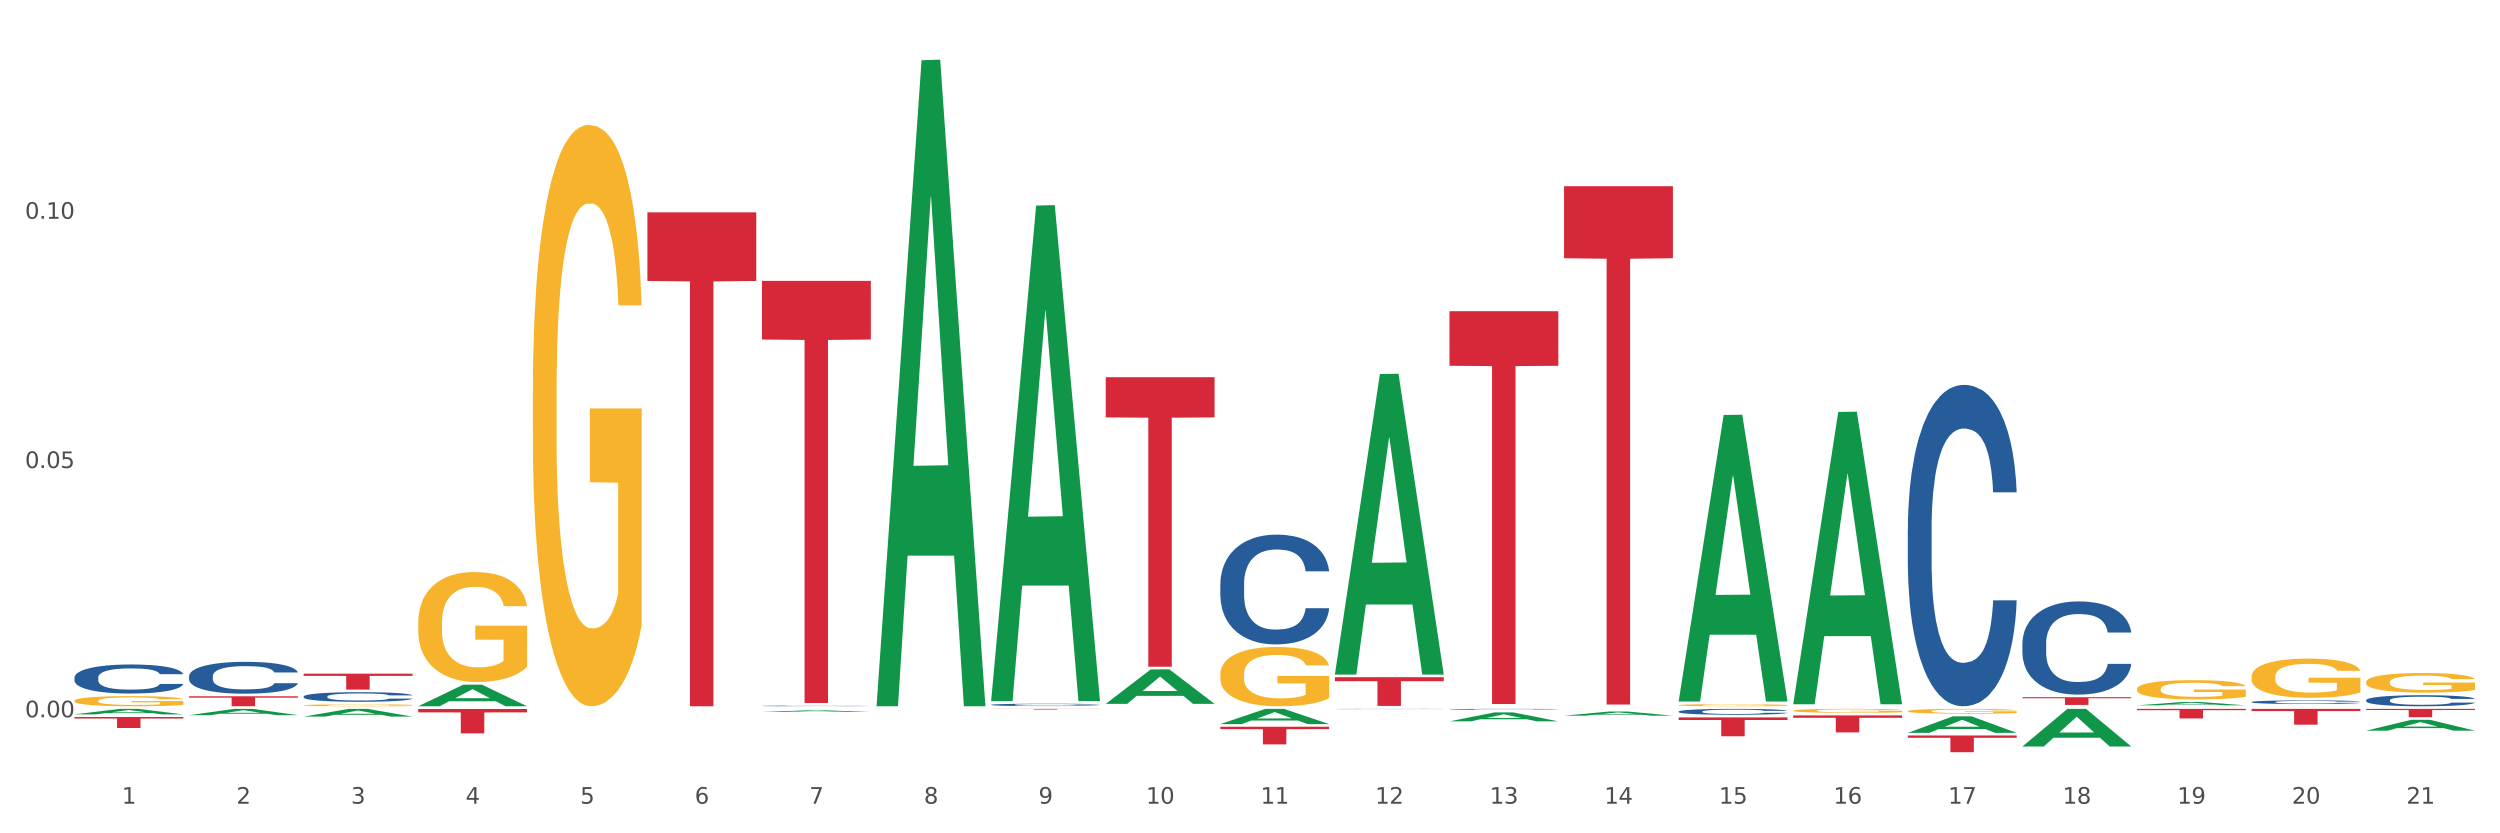 <?xml version="1.0" encoding="utf-8" standalone="no"?>
<!DOCTYPE svg PUBLIC "-//W3C//DTD SVG 1.1//EN"
  "http://www.w3.org/Graphics/SVG/1.1/DTD/svg11.dtd">
<svg xmlns:xlink="http://www.w3.org/1999/xlink" width="1080pt" height="360pt" viewBox="0 0 1080 360" xmlns="http://www.w3.org/2000/svg" version="1.1">
 <rect x="0" y="0" width="1080" height="360" fill="#333333" stroke="none"/>
 <defs>
  <style type="text/css">*{stroke-linejoin: round; stroke-linecap: butt}</style>
 </defs>
 <g id="figure_1">
  <g id="patch_1">
   <path d="M 0 360 
L 1080 360 
L 1080 0 
L 0 0 
z
" style="fill: #ffffff; stroke: #ffffff; stroke-linejoin: miter"/>
  </g>
  <g id="axes_1">
   <g id="matplotlib.axis_1">
    <g id="xtick_1">
     <g id="text_1">
      <!-- 1 -->
      <g style="fill: #4d4d4d" transform="translate(52.633 347.204) scale(0.096 -0.096)">
       <defs>
        <path id="DejaVuSans-31" d="M 794 531 
L 1825 531 
L 1825 4091 
L 703 3866 
L 703 4441 
L 1819 4666 
L 2450 4666 
L 2450 531 
L 3481 531 
L 3481 0 
L 794 0 
L 794 531 
z
" transform="scale(0.016)"/>
       </defs>
       <use xlink:href="#DejaVuSans-31"/>
      </g>
     </g>
    </g>
    <g id="xtick_2">
     <g id="text_2">
      <!-- 2 -->
      <g style="fill: #4d4d4d" transform="translate(102.133 347.204) scale(0.096 -0.096)">
       <defs>
        <path id="DejaVuSans-32" d="M 1228 531 
L 3431 531 
L 3431 0 
L 469 0 
L 469 531 
Q 828 903 1448 1529 
Q 2069 2156 2228 2338 
Q 2531 2678 2651 2914 
Q 2772 3150 2772 3378 
Q 2772 3750 2511 3984 
Q 2250 4219 1831 4219 
Q 1534 4219 1204 4116 
Q 875 4013 500 3803 
L 500 4441 
Q 881 4594 1212 4672 
Q 1544 4750 1819 4750 
Q 2544 4750 2975 4387 
Q 3406 4025 3406 3419 
Q 3406 3131 3298 2873 
Q 3191 2616 2906 2266 
Q 2828 2175 2409 1742 
Q 1991 1309 1228 531 
z
" transform="scale(0.016)"/>
       </defs>
       <use xlink:href="#DejaVuSans-32"/>
      </g>
     </g>
    </g>
    <g id="xtick_3">
     <g id="text_3">
      <!-- 3 -->
      <g style="fill: #4d4d4d" transform="translate(151.633 347.204) scale(0.096 -0.096)">
       <defs>
        <path id="DejaVuSans-33" d="M 2597 2516 
Q 3050 2419 3304 2112 
Q 3559 1806 3559 1356 
Q 3559 666 3084 287 
Q 2609 -91 1734 -91 
Q 1441 -91 1130 -33 
Q 819 25 488 141 
L 488 750 
Q 750 597 1062 519 
Q 1375 441 1716 441 
Q 2309 441 2620 675 
Q 2931 909 2931 1356 
Q 2931 1769 2642 2001 
Q 2353 2234 1838 2234 
L 1294 2234 
L 1294 2753 
L 1863 2753 
Q 2328 2753 2575 2939 
Q 2822 3125 2822 3475 
Q 2822 3834 2567 4026 
Q 2313 4219 1838 4219 
Q 1578 4219 1281 4162 
Q 984 4106 628 3988 
L 628 4550 
Q 988 4650 1302 4700 
Q 1616 4750 1894 4750 
Q 2613 4750 3031 4423 
Q 3450 4097 3450 3541 
Q 3450 3153 3228 2886 
Q 3006 2619 2597 2516 
z
" transform="scale(0.016)"/>
       </defs>
       <use xlink:href="#DejaVuSans-33"/>
      </g>
     </g>
    </g>
    <g id="xtick_4">
     <g id="text_4">
      <!-- 4 -->
      <g style="fill: #4d4d4d" transform="translate(201.133 347.204) scale(0.096 -0.096)">
       <defs>
        <path id="DejaVuSans-34" d="M 2419 4116 
L 825 1625 
L 2419 1625 
L 2419 4116 
z
M 2253 4666 
L 3047 4666 
L 3047 1625 
L 3713 1625 
L 3713 1100 
L 3047 1100 
L 3047 0 
L 2419 0 
L 2419 1100 
L 313 1100 
L 313 1709 
L 2253 4666 
z
" transform="scale(0.016)"/>
       </defs>
       <use xlink:href="#DejaVuSans-34"/>
      </g>
     </g>
    </g>
    <g id="xtick_5">
     <g id="text_5">
      <!-- 5 -->
      <g style="fill: #4d4d4d" transform="translate(250.633 347.204) scale(0.096 -0.096)">
       <defs>
        <path id="DejaVuSans-35" d="M 691 4666 
L 3169 4666 
L 3169 4134 
L 1269 4134 
L 1269 2991 
Q 1406 3038 1543 3061 
Q 1681 3084 1819 3084 
Q 2600 3084 3056 2656 
Q 3513 2228 3513 1497 
Q 3513 744 3044 326 
Q 2575 -91 1722 -91 
Q 1428 -91 1123 -41 
Q 819 9 494 109 
L 494 744 
Q 775 591 1075 516 
Q 1375 441 1709 441 
Q 2250 441 2565 725 
Q 2881 1009 2881 1497 
Q 2881 1984 2565 2268 
Q 2250 2553 1709 2553 
Q 1456 2553 1204 2497 
Q 953 2441 691 2322 
L 691 4666 
z
" transform="scale(0.016)"/>
       </defs>
       <use xlink:href="#DejaVuSans-35"/>
      </g>
     </g>
    </g>
    <g id="xtick_6">
     <g id="text_6">
      <!-- 6 -->
      <g style="fill: #4d4d4d" transform="translate(300.134 347.204) scale(0.096 -0.096)">
       <defs>
        <path id="DejaVuSans-36" d="M 2113 2584 
Q 1688 2584 1439 2293 
Q 1191 2003 1191 1497 
Q 1191 994 1439 701 
Q 1688 409 2113 409 
Q 2538 409 2786 701 
Q 3034 994 3034 1497 
Q 3034 2003 2786 2293 
Q 2538 2584 2113 2584 
z
M 3366 4563 
L 3366 3988 
Q 3128 4100 2886 4159 
Q 2644 4219 2406 4219 
Q 1781 4219 1451 3797 
Q 1122 3375 1075 2522 
Q 1259 2794 1537 2939 
Q 1816 3084 2150 3084 
Q 2853 3084 3261 2657 
Q 3669 2231 3669 1497 
Q 3669 778 3244 343 
Q 2819 -91 2113 -91 
Q 1303 -91 875 529 
Q 447 1150 447 2328 
Q 447 3434 972 4092 
Q 1497 4750 2381 4750 
Q 2619 4750 2861 4703 
Q 3103 4656 3366 4563 
z
" transform="scale(0.016)"/>
       </defs>
       <use xlink:href="#DejaVuSans-36"/>
      </g>
     </g>
    </g>
    <g id="xtick_7">
     <g id="text_7">
      <!-- 7 -->
      <g style="fill: #4d4d4d" transform="translate(349.634 347.204) scale(0.096 -0.096)">
       <defs>
        <path id="DejaVuSans-37" d="M 525 4666 
L 3525 4666 
L 3525 4397 
L 1831 0 
L 1172 0 
L 2766 4134 
L 525 4134 
L 525 4666 
z
" transform="scale(0.016)"/>
       </defs>
       <use xlink:href="#DejaVuSans-37"/>
      </g>
     </g>
    </g>
    <g id="xtick_8">
     <g id="text_8">
      <!-- 8 -->
      <g style="fill: #4d4d4d" transform="translate(399.134 347.204) scale(0.096 -0.096)">
       <defs>
        <path id="DejaVuSans-38" d="M 2034 2216 
Q 1584 2216 1326 1975 
Q 1069 1734 1069 1313 
Q 1069 891 1326 650 
Q 1584 409 2034 409 
Q 2484 409 2743 651 
Q 3003 894 3003 1313 
Q 3003 1734 2745 1975 
Q 2488 2216 2034 2216 
z
M 1403 2484 
Q 997 2584 770 2862 
Q 544 3141 544 3541 
Q 544 4100 942 4425 
Q 1341 4750 2034 4750 
Q 2731 4750 3128 4425 
Q 3525 4100 3525 3541 
Q 3525 3141 3298 2862 
Q 3072 2584 2669 2484 
Q 3125 2378 3379 2068 
Q 3634 1759 3634 1313 
Q 3634 634 3220 271 
Q 2806 -91 2034 -91 
Q 1263 -91 848 271 
Q 434 634 434 1313 
Q 434 1759 690 2068 
Q 947 2378 1403 2484 
z
M 1172 3481 
Q 1172 3119 1398 2916 
Q 1625 2713 2034 2713 
Q 2441 2713 2670 2916 
Q 2900 3119 2900 3481 
Q 2900 3844 2670 4047 
Q 2441 4250 2034 4250 
Q 1625 4250 1398 4047 
Q 1172 3844 1172 3481 
z
" transform="scale(0.016)"/>
       </defs>
       <use xlink:href="#DejaVuSans-38"/>
      </g>
     </g>
    </g>
    <g id="xtick_9">
     <g id="text_9">
      <!-- 9 -->
      <g style="fill: #4d4d4d" transform="translate(448.634 347.204) scale(0.096 -0.096)">
       <defs>
        <path id="DejaVuSans-39" d="M 703 97 
L 703 672 
Q 941 559 1184 500 
Q 1428 441 1663 441 
Q 2288 441 2617 861 
Q 2947 1281 2994 2138 
Q 2813 1869 2534 1725 
Q 2256 1581 1919 1581 
Q 1219 1581 811 2004 
Q 403 2428 403 3163 
Q 403 3881 828 4315 
Q 1253 4750 1959 4750 
Q 2769 4750 3195 4129 
Q 3622 3509 3622 2328 
Q 3622 1225 3098 567 
Q 2575 -91 1691 -91 
Q 1453 -91 1209 -44 
Q 966 3 703 97 
z
M 1959 2075 
Q 2384 2075 2632 2365 
Q 2881 2656 2881 3163 
Q 2881 3666 2632 3958 
Q 2384 4250 1959 4250 
Q 1534 4250 1286 3958 
Q 1038 3666 1038 3163 
Q 1038 2656 1286 2365 
Q 1534 2075 1959 2075 
z
" transform="scale(0.016)"/>
       </defs>
       <use xlink:href="#DejaVuSans-39"/>
      </g>
     </g>
    </g>
    <g id="xtick_10">
     <g id="text_10">
      <!-- 10 -->
      <g style="fill: #4d4d4d" transform="translate(495.079 347.204) scale(0.096 -0.096)">
       <defs>
        <path id="DejaVuSans-30" d="M 2034 4250 
Q 1547 4250 1301 3770 
Q 1056 3291 1056 2328 
Q 1056 1369 1301 889 
Q 1547 409 2034 409 
Q 2525 409 2770 889 
Q 3016 1369 3016 2328 
Q 3016 3291 2770 3770 
Q 2525 4250 2034 4250 
z
M 2034 4750 
Q 2819 4750 3233 4129 
Q 3647 3509 3647 2328 
Q 3647 1150 3233 529 
Q 2819 -91 2034 -91 
Q 1250 -91 836 529 
Q 422 1150 422 2328 
Q 422 3509 836 4129 
Q 1250 4750 2034 4750 
z
" transform="scale(0.016)"/>
       </defs>
       <use xlink:href="#DejaVuSans-31"/>
       <use xlink:href="#DejaVuSans-30" transform="translate(63.623 0)"/>
      </g>
     </g>
    </g>
    <g id="xtick_11">
     <g id="text_11">
      <!-- 11 -->
      <g style="fill: #4d4d4d" transform="translate(544.58 347.204) scale(0.096 -0.096)">
       <use xlink:href="#DejaVuSans-31"/>
       <use xlink:href="#DejaVuSans-31" transform="translate(63.623 0)"/>
      </g>
     </g>
    </g>
    <g id="xtick_12">
     <g id="text_12">
      <!-- 12 -->
      <g style="fill: #4d4d4d" transform="translate(594.08 347.204) scale(0.096 -0.096)">
       <use xlink:href="#DejaVuSans-31"/>
       <use xlink:href="#DejaVuSans-32" transform="translate(63.623 0)"/>
      </g>
     </g>
    </g>
    <g id="xtick_13">
     <g id="text_13">
      <!-- 13 -->
      <g style="fill: #4d4d4d" transform="translate(643.58 347.204) scale(0.096 -0.096)">
       <use xlink:href="#DejaVuSans-31"/>
       <use xlink:href="#DejaVuSans-33" transform="translate(63.623 0)"/>
      </g>
     </g>
    </g>
    <g id="xtick_14">
     <g id="text_14">
      <!-- 14 -->
      <g style="fill: #4d4d4d" transform="translate(693.08 347.204) scale(0.096 -0.096)">
       <use xlink:href="#DejaVuSans-31"/>
       <use xlink:href="#DejaVuSans-34" transform="translate(63.623 0)"/>
      </g>
     </g>
    </g>
    <g id="xtick_15">
     <g id="text_15">
      <!-- 15 -->
      <g style="fill: #4d4d4d" transform="translate(742.58 347.204) scale(0.096 -0.096)">
       <use xlink:href="#DejaVuSans-31"/>
       <use xlink:href="#DejaVuSans-35" transform="translate(63.623 0)"/>
      </g>
     </g>
    </g>
    <g id="xtick_16">
     <g id="text_16">
      <!-- 16 -->
      <g style="fill: #4d4d4d" transform="translate(792.08 347.204) scale(0.096 -0.096)">
       <use xlink:href="#DejaVuSans-31"/>
       <use xlink:href="#DejaVuSans-36" transform="translate(63.623 0)"/>
      </g>
     </g>
    </g>
    <g id="xtick_17">
     <g id="text_17">
      <!-- 17 -->
      <g style="fill: #4d4d4d" transform="translate(841.58 347.204) scale(0.096 -0.096)">
       <use xlink:href="#DejaVuSans-31"/>
       <use xlink:href="#DejaVuSans-37" transform="translate(63.623 0)"/>
      </g>
     </g>
    </g>
    <g id="xtick_18">
     <g id="text_18">
      <!-- 18 -->
      <g style="fill: #4d4d4d" transform="translate(891.08 347.204) scale(0.096 -0.096)">
       <use xlink:href="#DejaVuSans-31"/>
       <use xlink:href="#DejaVuSans-38" transform="translate(63.623 0)"/>
      </g>
     </g>
    </g>
    <g id="xtick_19">
     <g id="text_19">
      <!-- 19 -->
      <g style="fill: #4d4d4d" transform="translate(940.58 347.204) scale(0.096 -0.096)">
       <use xlink:href="#DejaVuSans-31"/>
       <use xlink:href="#DejaVuSans-39" transform="translate(63.623 0)"/>
      </g>
     </g>
    </g>
    <g id="xtick_20">
     <g id="text_20">
      <!-- 20 -->
      <g style="fill: #4d4d4d" transform="translate(990.08 347.204) scale(0.096 -0.096)">
       <use xlink:href="#DejaVuSans-32"/>
       <use xlink:href="#DejaVuSans-30" transform="translate(63.623 0)"/>
      </g>
     </g>
    </g>
    <g id="xtick_21">
     <g id="text_21">
      <!-- 21 -->
      <g style="fill: #4d4d4d" transform="translate(1039.58 347.204) scale(0.096 -0.096)">
       <use xlink:href="#DejaVuSans-32"/>
       <use xlink:href="#DejaVuSans-31" transform="translate(63.623 0)"/>
      </g>
     </g>
    </g>
    <g id="xtick_22"/>
    <g id="xtick_23"/>
    <g id="xtick_24"/>
    <g id="xtick_25"/>
    <g id="xtick_26"/>
    <g id="xtick_27"/>
    <g id="xtick_28"/>
    <g id="xtick_29"/>
    <g id="xtick_30"/>
    <g id="xtick_31"/>
    <g id="xtick_32"/>
    <g id="xtick_33"/>
    <g id="xtick_34"/>
    <g id="xtick_35"/>
    <g id="xtick_36"/>
    <g id="xtick_37"/>
    <g id="xtick_38"/>
    <g id="xtick_39"/>
    <g id="xtick_40"/>
    <g id="xtick_41"/>
   </g>
   <g id="matplotlib.axis_2">
    <g id="ytick_1">
     <g id="text_22">
      <!-- 0.00 -->
      <g style="fill: #4d4d4d" transform="translate(10.8 309.879) scale(0.096 -0.096)">
       <defs>
        <path id="DejaVuSans-2e" d="M 684 794 
L 1344 794 
L 1344 0 
L 684 0 
L 684 794 
z
" transform="scale(0.016)"/>
       </defs>
       <use xlink:href="#DejaVuSans-30"/>
       <use xlink:href="#DejaVuSans-2e" transform="translate(63.623 0)"/>
       <use xlink:href="#DejaVuSans-30" transform="translate(95.41 0)"/>
       <use xlink:href="#DejaVuSans-30" transform="translate(159.033 0)"/>
      </g>
     </g>
    </g>
    <g id="ytick_2">
     <g id="text_23">
      <!-- 0.05 -->
      <g style="fill: #4d4d4d" transform="translate(10.8 202.194) scale(0.096 -0.096)">
       <use xlink:href="#DejaVuSans-30"/>
       <use xlink:href="#DejaVuSans-2e" transform="translate(63.623 0)"/>
       <use xlink:href="#DejaVuSans-30" transform="translate(95.41 0)"/>
       <use xlink:href="#DejaVuSans-35" transform="translate(159.033 0)"/>
      </g>
     </g>
    </g>
    <g id="ytick_3">
     <g id="text_24">
      <!-- 0.10 -->
      <g style="fill: #4d4d4d" transform="translate(10.8 94.509) scale(0.096 -0.096)">
       <use xlink:href="#DejaVuSans-30"/>
       <use xlink:href="#DejaVuSans-2e" transform="translate(63.623 0)"/>
       <use xlink:href="#DejaVuSans-31" transform="translate(95.41 0)"/>
       <use xlink:href="#DejaVuSans-30" transform="translate(159.033 0)"/>
      </g>
     </g>
    </g>
    <g id="ytick_4"/>
    <g id="ytick_5"/>
    <g id="ytick_6"/>
   </g>
   <g id="PolyCollection_1">
    <path d="M 725.175 304.617 
L 725.231 304.616 
L 725.231 304.586 
L 725.342 304.56 
L 725.897 304.497 
L 726.73 304.445 
L 727.34 304.417 
L 727.951 304.395 
L 728.673 304.372 
L 729.561 304.349 
L 731.171 304.314 
L 732.17 304.297 
L 733.392 304.278 
L 735.613 304.252 
L 737.223 304.237 
L 738.888 304.224 
L 741.609 304.209 
L 743.385 304.202 
L 745.273 304.197 
L 747.549 304.194 
L 749.27 304.193 
L 753.046 304.196 
L 756.266 304.203 
L 757.82 304.209 
L 759.819 304.219 
L 760.874 304.226 
L 762.595 304.239 
L 764.372 304.257 
L 765.593 304.272 
L 767.425 304.3 
L 768.813 304.329 
L 770.09 304.364 
L 770.756 304.388 
L 771.256 304.411 
L 771.7 304.437 
L 772.144 304.478 
L 762.151 304.478 
L 761.762 304.448 
L 761.152 304.421 
L 760.263 304.394 
L 759.486 304.377 
L 758.154 304.356 
L 756.932 304.343 
L 755.655 304.333 
L 754.101 304.325 
L 752.879 304.32 
L 751.158 304.317 
L 747.771 304.318 
L 745.495 304.325 
L 743.941 304.333 
L 742.941 304.34 
L 742.053 304.349 
L 741.054 304.361 
L 739.888 304.378 
L 739.055 304.394 
L 738.222 304.414 
L 737.556 304.434 
L 736.945 304.458 
L 736.445 304.483 
L 736.057 304.509 
L 735.724 304.541 
L 735.446 304.593 
L 735.446 304.708 
L 735.557 304.734 
L 735.835 304.768 
L 736.168 304.794 
L 736.723 304.825 
L 737.223 304.846 
L 738.167 304.876 
L 739.221 304.901 
L 740.054 304.917 
L 740.887 304.931 
L 742.331 304.949 
L 743.941 304.964 
L 745.329 304.974 
L 747.216 304.982 
L 748.493 304.985 
L 749.604 304.987 
L 752.324 304.987 
L 754.267 304.984 
L 756.432 304.979 
L 758.098 304.971 
L 759.486 304.962 
L 761.041 304.947 
L 762.04 304.932 
L 762.04 304.757 
L 749.826 304.757 
L 749.826 304.64 
L 772.2 304.64 
L 772.2 304.982 
L 771.256 304.999 
L 770.201 305.015 
L 769.091 305.03 
L 767.425 305.047 
L 765.427 305.064 
L 763.65 305.076 
L 761.762 305.086 
L 759.542 305.095 
L 756.655 305.103 
L 754.878 305.107 
L 752.657 305.109 
L 750.048 305.11 
L 747.771 305.108 
L 745.551 305.104 
L 743.219 305.097 
L 740.943 305.086 
L 739.221 305.075 
L 737.5 305.061 
L 735.668 305.044 
L 734.225 305.027 
L 733.114 305.012 
L 731.893 304.993 
L 730.56 304.968 
L 729.561 304.945 
L 728.673 304.922 
L 727.729 304.891 
L 727.063 304.865 
L 726.396 304.833 
L 726.008 304.809 
L 725.564 304.771 
L 725.231 304.718 
L 725.175 304.617 
z
" clip-path="url(#pd467cbf6d2)" style="fill: #f7b32b"/>
    <path d="M 774.675 307.019 
L 774.731 307.017 
L 774.731 306.961 
L 774.842 306.913 
L 775.397 306.797 
L 776.23 306.7 
L 776.84 306.649 
L 777.451 306.607 
L 778.173 306.565 
L 779.061 306.521 
L 780.671 306.457 
L 781.67 306.425 
L 782.892 306.391 
L 785.113 306.341 
L 786.723 306.313 
L 788.388 306.289 
L 791.109 306.261 
L 792.885 306.249 
L 794.773 306.24 
L 797.049 306.233 
L 798.77 306.232 
L 802.546 306.237 
L 805.766 306.251 
L 807.32 306.261 
L 809.319 306.28 
L 810.374 306.293 
L 812.095 306.317 
L 813.872 306.35 
L 815.093 306.378 
L 816.925 306.431 
L 818.313 306.484 
L 819.59 306.549 
L 820.256 306.594 
L 820.756 306.636 
L 821.2 306.685 
L 821.644 306.761 
L 811.651 306.761 
L 811.262 306.706 
L 810.652 306.655 
L 809.763 306.605 
L 808.986 306.574 
L 807.654 306.535 
L 806.432 306.51 
L 805.155 306.492 
L 803.601 306.476 
L 802.379 306.468 
L 800.658 306.462 
L 797.271 306.464 
L 794.995 306.476 
L 793.441 306.492 
L 792.441 306.506 
L 791.553 306.521 
L 790.554 306.543 
L 789.388 306.576 
L 788.555 306.605 
L 787.722 306.643 
L 787.056 306.68 
L 786.445 306.723 
L 785.945 306.77 
L 785.557 306.818 
L 785.224 306.877 
L 784.946 306.975 
L 784.946 307.188 
L 785.057 307.237 
L 785.335 307.3 
L 785.668 307.349 
L 786.223 307.406 
L 786.723 307.445 
L 787.667 307.501 
L 788.721 307.548 
L 789.554 307.577 
L 790.387 307.602 
L 791.831 307.636 
L 793.441 307.664 
L 794.829 307.682 
L 796.716 307.697 
L 797.993 307.703 
L 799.104 307.706 
L 801.824 307.706 
L 803.767 307.702 
L 805.932 307.691 
L 807.598 307.677 
L 808.986 307.66 
L 810.541 307.632 
L 811.54 307.605 
L 811.54 307.28 
L 799.326 307.279 
L 799.326 307.062 
L 821.7 307.062 
L 821.7 307.697 
L 820.756 307.73 
L 819.701 307.759 
L 818.591 307.786 
L 816.925 307.818 
L 814.927 307.85 
L 813.15 307.871 
L 811.262 307.89 
L 809.042 307.907 
L 806.155 307.923 
L 804.378 307.929 
L 802.157 307.934 
L 799.548 307.935 
L 797.271 307.932 
L 795.051 307.924 
L 792.719 307.91 
L 790.443 307.89 
L 788.721 307.87 
L 787 307.845 
L 785.168 307.812 
L 783.725 307.781 
L 782.614 307.753 
L 781.393 307.717 
L 780.06 307.671 
L 779.061 307.629 
L 778.173 307.585 
L 777.229 307.529 
L 776.563 307.481 
L 775.896 307.42 
L 775.508 307.375 
L 775.064 307.305 
L 774.731 307.207 
L 774.675 307.019 
z
" clip-path="url(#pd467cbf6d2)" style="fill: #f7b32b"/>
    <path d="M 824.175 307.199 
L 824.231 307.197 
L 824.231 307.128 
L 824.342 307.069 
L 824.897 306.926 
L 825.73 306.807 
L 826.34 306.744 
L 826.951 306.693 
L 827.673 306.641 
L 828.561 306.587 
L 830.171 306.509 
L 831.17 306.469 
L 832.392 306.427 
L 834.613 306.366 
L 836.223 306.331 
L 837.888 306.303 
L 840.609 306.268 
L 842.385 306.253 
L 844.273 306.241 
L 846.549 306.234 
L 848.27 306.232 
L 852.046 306.238 
L 855.266 306.255 
L 856.82 306.268 
L 858.819 306.291 
L 859.874 306.306 
L 861.595 306.337 
L 863.372 306.377 
L 864.593 306.412 
L 866.425 306.477 
L 867.813 306.542 
L 869.09 306.622 
L 869.756 306.677 
L 870.256 306.729 
L 870.7 306.788 
L 871.144 306.882 
L 861.151 306.882 
L 860.762 306.815 
L 860.152 306.752 
L 859.263 306.691 
L 858.486 306.652 
L 857.154 306.605 
L 855.932 306.574 
L 854.655 306.551 
L 853.101 306.532 
L 851.879 306.522 
L 850.158 306.515 
L 846.771 306.517 
L 844.495 306.532 
L 842.941 306.551 
L 841.941 306.568 
L 841.053 306.587 
L 840.054 306.614 
L 838.888 306.654 
L 838.055 306.691 
L 837.222 306.737 
L 836.556 306.782 
L 835.945 306.836 
L 835.445 306.893 
L 835.057 306.953 
L 834.724 307.025 
L 834.446 307.146 
L 834.446 307.407 
L 834.557 307.467 
L 834.835 307.545 
L 835.168 307.604 
L 835.723 307.675 
L 836.223 307.723 
L 837.167 307.792 
L 838.221 307.849 
L 839.054 307.885 
L 839.887 307.916 
L 841.331 307.958 
L 842.941 307.992 
L 844.329 308.013 
L 846.216 308.033 
L 847.493 308.04 
L 848.604 308.044 
L 851.324 308.044 
L 853.267 308.038 
L 855.432 308.025 
L 857.098 308.008 
L 858.486 307.987 
L 860.041 307.952 
L 861.04 307.92 
L 861.04 307.52 
L 848.826 307.518 
L 848.826 307.253 
L 871.2 307.253 
L 871.2 308.033 
L 870.256 308.073 
L 869.201 308.109 
L 868.091 308.141 
L 866.425 308.182 
L 864.427 308.22 
L 862.65 308.247 
L 860.762 308.27 
L 858.542 308.291 
L 855.655 308.31 
L 853.878 308.317 
L 851.657 308.323 
L 849.048 308.325 
L 846.771 308.321 
L 844.551 308.312 
L 842.219 308.294 
L 839.943 308.27 
L 838.221 308.245 
L 836.5 308.214 
L 834.668 308.174 
L 833.225 308.136 
L 832.114 308.101 
L 830.893 308.057 
L 829.56 308 
L 828.561 307.948 
L 827.673 307.895 
L 826.729 307.826 
L 826.063 307.767 
L 825.396 307.692 
L 825.008 307.637 
L 824.564 307.551 
L 824.231 307.43 
L 824.175 307.199 
z
" clip-path="url(#pd467cbf6d2)" style="fill: #f7b32b"/>
    <path d="M 923.175 297.669 
L 923.231 297.662 
L 923.231 297.389 
L 923.342 297.154 
L 923.897 296.586 
L 924.73 296.116 
L 925.34 295.866 
L 925.951 295.661 
L 926.673 295.457 
L 927.561 295.244 
L 929.171 294.934 
L 930.17 294.775 
L 931.392 294.608 
L 933.613 294.365 
L 935.223 294.229 
L 936.888 294.115 
L 939.609 293.979 
L 941.385 293.918 
L 943.273 293.873 
L 945.549 293.843 
L 947.27 293.835 
L 951.046 293.858 
L 954.266 293.926 
L 955.82 293.979 
L 957.819 294.07 
L 958.874 294.131 
L 960.595 294.252 
L 962.372 294.411 
L 963.593 294.547 
L 965.425 294.805 
L 966.813 295.063 
L 968.09 295.381 
L 968.756 295.601 
L 969.256 295.805 
L 969.7 296.04 
L 970.144 296.411 
L 960.151 296.411 
L 959.762 296.146 
L 959.152 295.896 
L 958.263 295.654 
L 957.486 295.502 
L 956.154 295.313 
L 954.932 295.191 
L 953.655 295.1 
L 952.101 295.025 
L 950.879 294.987 
L 949.158 294.956 
L 945.771 294.964 
L 943.495 295.025 
L 941.941 295.1 
L 940.941 295.169 
L 940.053 295.244 
L 939.054 295.351 
L 937.888 295.51 
L 937.055 295.654 
L 936.222 295.836 
L 935.556 296.017 
L 934.945 296.23 
L 934.445 296.457 
L 934.057 296.692 
L 933.724 296.98 
L 933.446 297.457 
L 933.446 298.495 
L 933.557 298.73 
L 933.835 299.041 
L 934.168 299.276 
L 934.723 299.556 
L 935.223 299.746 
L 936.167 300.018 
L 937.221 300.246 
L 938.054 300.39 
L 938.887 300.511 
L 940.331 300.678 
L 941.941 300.814 
L 943.329 300.897 
L 945.216 300.973 
L 946.493 301.004 
L 947.604 301.019 
L 950.324 301.019 
L 952.267 300.996 
L 954.432 300.943 
L 956.098 300.875 
L 957.486 300.791 
L 959.041 300.655 
L 960.04 300.526 
L 960.04 298.942 
L 947.826 298.935 
L 947.826 297.882 
L 970.2 297.882 
L 970.2 300.973 
L 969.256 301.132 
L 968.201 301.276 
L 967.091 301.405 
L 965.425 301.564 
L 963.427 301.716 
L 961.65 301.822 
L 959.762 301.913 
L 957.542 301.996 
L 954.655 302.072 
L 952.878 302.102 
L 950.657 302.125 
L 948.048 302.133 
L 945.771 302.117 
L 943.551 302.08 
L 941.219 302.011 
L 938.943 301.913 
L 937.221 301.814 
L 935.5 301.693 
L 933.668 301.534 
L 932.225 301.382 
L 931.114 301.246 
L 929.893 301.072 
L 928.56 300.844 
L 927.561 300.64 
L 926.673 300.428 
L 925.729 300.155 
L 925.063 299.92 
L 924.396 299.624 
L 924.008 299.405 
L 923.564 299.064 
L 923.231 298.586 
L 923.175 297.669 
z
" clip-path="url(#pd467cbf6d2)" style="fill: #f7b32b"/>
    <path d="M 32.175 292.694 
L 32.231 292.683 
L 32.231 292.362 
L 32.397 291.927 
L 33.009 291.125 
L 33.787 290.518 
L 35.121 289.808 
L 35.844 289.51 
L 36.789 289.178 
L 38.734 288.64 
L 40.957 288.182 
L 42.514 287.93 
L 43.681 287.769 
L 46.294 287.483 
L 47.794 287.357 
L 49.351 287.254 
L 50.685 287.185 
L 52.908 287.105 
L 54.687 287.071 
L 56.744 287.059 
L 58.467 287.071 
L 60.746 287.117 
L 64.081 287.254 
L 65.359 287.334 
L 67.082 287.472 
L 68.861 287.655 
L 70.306 287.838 
L 71.974 288.102 
L 73.697 288.445 
L 75.365 288.88 
L 76.532 289.281 
L 77.477 289.705 
L 78.311 290.22 
L 78.922 290.781 
L 79.2 291.251 
L 69.028 291.251 
L 68.75 290.827 
L 68.194 290.369 
L 67.638 290.06 
L 67.027 289.808 
L 66.082 289.522 
L 65.248 289.338 
L 63.859 289.121 
L 62.58 288.983 
L 61.524 288.903 
L 60.245 288.834 
L 57.522 288.766 
L 55.576 288.766 
L 54.353 288.789 
L 52.853 288.846 
L 51.574 288.926 
L 50.073 289.064 
L 48.906 289.212 
L 47.739 289.407 
L 47.072 289.545 
L 46.071 289.797 
L 45.404 290.003 
L 44.515 290.358 
L 44.015 290.61 
L 43.125 291.262 
L 42.736 291.743 
L 42.569 292.076 
L 42.458 292.442 
L 42.458 294.229 
L 42.792 295.03 
L 43.07 295.374 
L 43.514 295.763 
L 44.348 296.267 
L 45.571 296.76 
L 46.849 297.115 
L 47.906 297.332 
L 48.906 297.493 
L 49.907 297.619 
L 51.13 297.733 
L 52.13 297.802 
L 53.631 297.871 
L 55.41 297.905 
L 56.799 297.905 
L 59.634 297.848 
L 60.913 297.79 
L 62.135 297.71 
L 63.469 297.584 
L 64.526 297.447 
L 65.137 297.344 
L 66.138 297.126 
L 66.916 296.897 
L 67.583 296.634 
L 68.027 296.405 
L 68.528 296.061 
L 68.917 295.672 
L 69.028 295.466 
L 79.2 295.466 
L 78.978 295.878 
L 78.589 296.279 
L 77.81 296.817 
L 77.199 297.126 
L 76.254 297.504 
L 75.253 297.825 
L 73.864 298.18 
L 72.585 298.443 
L 71.251 298.672 
L 69.806 298.878 
L 67.194 299.165 
L 66.249 299.245 
L 64.248 299.382 
L 62.691 299.463 
L 60.412 299.543 
L 58.078 299.589 
L 55.632 299.6 
L 53.464 299.577 
L 51.074 299.508 
L 49.573 299.44 
L 47.906 299.337 
L 45.96 299.176 
L 44.126 298.982 
L 42.403 298.753 
L 40.791 298.489 
L 39.29 298.191 
L 37.344 297.699 
L 35.899 297.218 
L 34.843 296.771 
L 34.12 296.393 
L 33.398 295.912 
L 33.009 295.58 
L 32.397 294.778 
L 32.175 294.034 
L 32.175 292.694 
z
" clip-path="url(#pd467cbf6d2)" style="fill: #255c99"/>
    <path d="M 81.675 292.096 
L 81.731 292.083 
L 81.731 291.731 
L 81.897 291.254 
L 82.509 290.374 
L 83.287 289.708 
L 84.621 288.928 
L 85.344 288.602 
L 86.289 288.237 
L 88.234 287.646 
L 90.457 287.144 
L 92.014 286.867 
L 93.181 286.691 
L 95.794 286.377 
L 97.294 286.239 
L 98.851 286.126 
L 100.185 286.05 
L 102.408 285.962 
L 104.187 285.925 
L 106.244 285.912 
L 107.967 285.925 
L 110.246 285.975 
L 113.581 286.126 
L 114.859 286.214 
L 116.582 286.364 
L 118.361 286.566 
L 119.806 286.767 
L 121.474 287.056 
L 123.197 287.433 
L 124.865 287.91 
L 126.032 288.35 
L 126.977 288.815 
L 127.811 289.381 
L 128.422 289.997 
L 128.7 290.512 
L 118.528 290.512 
L 118.25 290.047 
L 117.694 289.544 
L 117.138 289.205 
L 116.527 288.928 
L 115.582 288.614 
L 114.748 288.413 
L 113.359 288.174 
L 112.08 288.024 
L 111.024 287.936 
L 109.745 287.86 
L 107.022 287.785 
L 105.076 287.785 
L 103.853 287.81 
L 102.353 287.873 
L 101.074 287.961 
L 99.573 288.112 
L 98.406 288.275 
L 97.239 288.489 
L 96.572 288.639 
L 95.571 288.916 
L 94.904 289.142 
L 94.015 289.532 
L 93.515 289.808 
L 92.625 290.525 
L 92.236 291.053 
L 92.069 291.417 
L 91.958 291.819 
L 91.958 293.78 
L 92.292 294.66 
L 92.57 295.037 
L 93.014 295.464 
L 93.848 296.017 
L 95.071 296.558 
L 96.349 296.947 
L 97.406 297.186 
L 98.406 297.362 
L 99.407 297.5 
L 100.63 297.626 
L 101.63 297.702 
L 103.131 297.777 
L 104.91 297.815 
L 106.299 297.815 
L 109.134 297.752 
L 110.412 297.689 
L 111.635 297.601 
L 112.969 297.463 
L 114.026 297.312 
L 114.637 297.199 
L 115.638 296.96 
L 116.416 296.709 
L 117.083 296.42 
L 117.527 296.168 
L 118.028 295.791 
L 118.417 295.364 
L 118.528 295.137 
L 128.7 295.137 
L 128.478 295.59 
L 128.089 296.03 
L 127.31 296.621 
L 126.699 296.96 
L 125.754 297.375 
L 124.753 297.727 
L 123.364 298.116 
L 122.085 298.405 
L 120.751 298.657 
L 119.306 298.883 
L 116.694 299.197 
L 115.749 299.285 
L 113.748 299.436 
L 112.191 299.524 
L 109.912 299.612 
L 107.578 299.662 
L 105.132 299.675 
L 102.964 299.65 
L 100.574 299.574 
L 99.073 299.499 
L 97.406 299.386 
L 95.46 299.21 
L 93.626 298.996 
L 91.903 298.745 
L 90.291 298.456 
L 88.79 298.129 
L 86.844 297.588 
L 85.399 297.061 
L 84.343 296.57 
L 83.62 296.156 
L 82.898 295.628 
L 82.509 295.263 
L 81.897 294.383 
L 81.675 293.566 
L 81.675 292.096 
z
" clip-path="url(#pd467cbf6d2)" style="fill: #255c99"/>
    <path d="M 32.175 308.611 
L 32.223 308.609 
L 51.615 306.234 
L 59.663 306.232 
L 79.2 308.616 
L 69.892 308.616 
L 65.674 308.06 
L 45.652 308.06 
L 45.507 308.069 
L 41.435 308.616 
L 32.175 308.616 
L 32.175 308.611 
L 48.173 307.729 
L 63.153 307.727 
L 55.736 306.74 
L 55.639 306.735 
L 55.542 306.742 
L 48.125 307.727 
L 48.173 307.729 
L 32.175 308.611 
z
" clip-path="url(#pd467cbf6d2)" style="fill: #109648"/>
    <path d="M 1022.175 315.639 
L 1022.223 315.635 
L 1041.615 310.957 
L 1049.663 310.953 
L 1069.2 315.648 
L 1059.892 315.648 
L 1055.674 314.555 
L 1035.652 314.555 
L 1035.507 314.572 
L 1031.435 315.648 
L 1022.175 315.648 
L 1022.175 315.639 
L 1038.173 313.902 
L 1053.153 313.898 
L 1045.736 311.954 
L 1045.639 311.945 
L 1045.542 311.958 
L 1038.125 313.898 
L 1038.173 313.902 
L 1022.175 315.639 
z
" clip-path="url(#pd467cbf6d2)" style="fill: #109648"/>
    <path d="M 131.175 300.885 
L 131.231 300.881 
L 131.231 300.775 
L 131.397 300.631 
L 132.009 300.365 
L 132.787 300.164 
L 134.121 299.929 
L 134.844 299.831 
L 135.789 299.721 
L 137.734 299.542 
L 139.957 299.391 
L 141.514 299.307 
L 142.681 299.254 
L 145.294 299.16 
L 146.794 299.118 
L 148.351 299.084 
L 149.685 299.061 
L 151.908 299.034 
L 153.687 299.023 
L 155.744 299.019 
L 157.467 299.023 
L 159.746 299.038 
L 163.081 299.084 
L 164.359 299.11 
L 166.082 299.156 
L 167.861 299.216 
L 169.306 299.277 
L 170.974 299.364 
L 172.697 299.478 
L 174.365 299.622 
L 175.532 299.755 
L 176.477 299.895 
L 177.311 300.066 
L 177.922 300.252 
L 178.2 300.407 
L 168.028 300.407 
L 167.75 300.267 
L 167.194 300.115 
L 166.638 300.013 
L 166.027 299.929 
L 165.082 299.834 
L 164.248 299.774 
L 162.859 299.702 
L 161.58 299.656 
L 160.524 299.63 
L 159.245 299.607 
L 156.522 299.584 
L 154.576 299.584 
L 153.353 299.592 
L 151.853 299.611 
L 150.574 299.637 
L 149.073 299.683 
L 147.906 299.732 
L 146.739 299.797 
L 146.072 299.842 
L 145.071 299.925 
L 144.404 299.994 
L 143.515 300.111 
L 143.015 300.195 
L 142.125 300.411 
L 141.736 300.57 
L 141.569 300.68 
L 141.458 300.801 
L 141.458 301.393 
L 141.792 301.658 
L 142.07 301.772 
L 142.514 301.901 
L 143.348 302.068 
L 144.571 302.231 
L 145.849 302.348 
L 146.906 302.42 
L 147.906 302.473 
L 148.907 302.515 
L 150.13 302.553 
L 151.13 302.576 
L 152.631 302.599 
L 154.41 302.61 
L 155.799 302.61 
L 158.634 302.591 
L 159.912 302.572 
L 161.135 302.545 
L 162.469 302.504 
L 163.526 302.458 
L 164.137 302.424 
L 165.137 302.352 
L 165.916 302.276 
L 166.583 302.189 
L 167.027 302.113 
L 167.528 301.999 
L 167.917 301.871 
L 168.028 301.802 
L 178.2 301.802 
L 177.978 301.939 
L 177.589 302.072 
L 176.81 302.25 
L 176.199 302.352 
L 175.254 302.477 
L 174.253 302.583 
L 172.864 302.701 
L 171.585 302.788 
L 170.251 302.864 
L 168.806 302.932 
L 166.194 303.027 
L 165.249 303.054 
L 163.248 303.099 
L 161.691 303.126 
L 159.412 303.152 
L 157.078 303.167 
L 154.632 303.171 
L 152.464 303.164 
L 150.074 303.141 
L 148.573 303.118 
L 146.906 303.084 
L 144.96 303.031 
L 143.126 302.966 
L 141.403 302.891 
L 139.791 302.803 
L 138.29 302.705 
L 136.344 302.542 
L 134.899 302.382 
L 133.843 302.235 
L 133.12 302.109 
L 132.398 301.95 
L 132.009 301.84 
L 131.397 301.575 
L 131.175 301.328 
L 131.175 300.885 
z
" clip-path="url(#pd467cbf6d2)" style="fill: #255c99"/>
    <path d="M 329.175 304.953 
L 329.231 304.952 
L 329.231 304.945 
L 329.397 304.935 
L 330.009 304.917 
L 330.787 304.903 
L 332.121 304.887 
L 332.844 304.88 
L 333.789 304.872 
L 335.734 304.86 
L 337.957 304.85 
L 339.514 304.844 
L 340.681 304.84 
L 343.294 304.834 
L 344.794 304.831 
L 346.351 304.829 
L 347.685 304.827 
L 349.908 304.825 
L 351.687 304.824 
L 353.744 304.824 
L 355.467 304.824 
L 357.746 304.825 
L 361.081 304.829 
L 362.359 304.83 
L 364.082 304.833 
L 365.861 304.838 
L 367.306 304.842 
L 368.974 304.848 
L 370.697 304.856 
L 372.365 304.866 
L 373.532 304.875 
L 374.477 304.884 
L 375.311 304.896 
L 375.922 304.909 
L 376.2 304.92 
L 366.028 304.92 
L 365.75 304.91 
L 365.194 304.9 
L 364.638 304.892 
L 364.027 304.887 
L 363.082 304.88 
L 362.248 304.876 
L 360.859 304.871 
L 359.58 304.868 
L 358.524 304.866 
L 357.245 304.865 
L 354.522 304.863 
L 352.576 304.863 
L 351.353 304.864 
L 349.853 304.865 
L 348.574 304.867 
L 347.073 304.87 
L 345.906 304.873 
L 344.739 304.878 
L 344.072 304.881 
L 343.071 304.886 
L 342.404 304.891 
L 341.515 304.899 
L 341.015 304.905 
L 340.125 304.92 
L 339.736 304.931 
L 339.569 304.938 
L 339.458 304.947 
L 339.458 304.988 
L 339.792 305.006 
L 340.07 305.014 
L 340.514 305.023 
L 341.348 305.034 
L 342.571 305.045 
L 343.849 305.053 
L 344.906 305.058 
L 345.906 305.062 
L 346.907 305.065 
L 348.13 305.067 
L 349.13 305.069 
L 350.631 305.071 
L 352.41 305.071 
L 353.799 305.071 
L 356.634 305.07 
L 357.913 305.069 
L 359.135 305.067 
L 360.469 305.064 
L 361.526 305.061 
L 362.137 305.059 
L 363.137 305.054 
L 363.916 305.048 
L 364.583 305.042 
L 365.027 305.037 
L 365.528 305.029 
L 365.917 305.02 
L 366.028 305.016 
L 376.2 305.016 
L 375.978 305.025 
L 375.589 305.034 
L 374.81 305.047 
L 374.199 305.054 
L 373.254 305.062 
L 372.253 305.07 
L 370.864 305.078 
L 369.585 305.084 
L 368.251 305.089 
L 366.806 305.094 
L 364.194 305.1 
L 363.249 305.102 
L 361.248 305.105 
L 359.691 305.107 
L 357.412 305.109 
L 355.078 305.11 
L 352.632 305.11 
L 350.464 305.109 
L 348.074 305.108 
L 346.573 305.106 
L 344.906 305.104 
L 342.96 305.1 
L 341.126 305.096 
L 339.403 305.091 
L 337.791 305.085 
L 336.29 305.078 
L 334.344 305.067 
L 332.899 305.056 
L 331.843 305.046 
L 331.12 305.037 
L 330.398 305.026 
L 330.009 305.018 
L 329.397 305 
L 329.175 304.983 
L 329.175 304.953 
z
" clip-path="url(#pd467cbf6d2)" style="fill: #255c99"/>
    <path d="M 527.175 291.334 
L 527.231 291.311 
L 527.231 290.469 
L 527.342 289.744 
L 527.897 287.99 
L 528.73 286.54 
L 529.34 285.768 
L 529.951 285.137 
L 530.673 284.505 
L 531.561 283.85 
L 533.171 282.891 
L 534.17 282.4 
L 535.392 281.886 
L 537.613 281.137 
L 539.223 280.716 
L 540.888 280.365 
L 543.609 279.945 
L 545.385 279.757 
L 547.273 279.617 
L 549.549 279.524 
L 551.27 279.5 
L 555.046 279.57 
L 558.266 279.781 
L 559.82 279.945 
L 561.819 280.225 
L 562.874 280.412 
L 564.595 280.786 
L 566.372 281.278 
L 567.593 281.699 
L 569.425 282.494 
L 570.813 283.289 
L 572.09 284.271 
L 572.756 284.95 
L 573.256 285.581 
L 573.7 286.306 
L 574.144 287.452 
L 564.151 287.452 
L 563.762 286.633 
L 563.152 285.862 
L 562.263 285.113 
L 561.486 284.645 
L 560.154 284.061 
L 558.932 283.687 
L 557.655 283.406 
L 556.101 283.172 
L 554.879 283.055 
L 553.158 282.962 
L 549.771 282.985 
L 547.495 283.172 
L 545.941 283.406 
L 544.941 283.616 
L 544.053 283.85 
L 543.054 284.178 
L 541.888 284.669 
L 541.055 285.113 
L 540.222 285.675 
L 539.556 286.236 
L 538.945 286.891 
L 538.445 287.592 
L 538.057 288.317 
L 537.724 289.206 
L 537.446 290.68 
L 537.446 293.884 
L 537.557 294.609 
L 537.835 295.568 
L 538.168 296.293 
L 538.723 297.158 
L 539.223 297.743 
L 540.167 298.585 
L 541.221 299.286 
L 542.054 299.731 
L 542.887 300.105 
L 544.331 300.62 
L 545.941 301.04 
L 547.329 301.298 
L 549.216 301.532 
L 550.493 301.625 
L 551.604 301.672 
L 554.324 301.672 
L 556.267 301.602 
L 558.432 301.438 
L 560.098 301.228 
L 561.486 300.97 
L 563.041 300.549 
L 564.04 300.152 
L 564.04 295.264 
L 551.826 295.24 
L 551.826 291.989 
L 574.2 291.989 
L 574.2 301.532 
L 573.256 302.023 
L 572.201 302.467 
L 571.091 302.865 
L 569.425 303.356 
L 567.427 303.824 
L 565.65 304.151 
L 563.762 304.432 
L 561.542 304.689 
L 558.655 304.923 
L 556.878 305.016 
L 554.657 305.087 
L 552.048 305.11 
L 549.771 305.063 
L 547.551 304.946 
L 545.219 304.736 
L 542.943 304.432 
L 541.221 304.128 
L 539.5 303.753 
L 537.668 303.262 
L 536.225 302.795 
L 535.114 302.374 
L 533.893 301.836 
L 532.56 301.134 
L 531.561 300.503 
L 530.673 299.848 
L 529.729 299.006 
L 529.063 298.281 
L 528.396 297.369 
L 528.008 296.69 
L 527.564 295.638 
L 527.231 294.164 
L 527.175 291.334 
z
" clip-path="url(#pd467cbf6d2)" style="fill: #f7b32b"/>
    <path d="M 675.675 306.242 
L 675.731 306.242 
L 675.731 306.242 
L 675.842 306.241 
L 676.397 306.239 
L 677.23 306.238 
L 677.84 306.237 
L 678.451 306.237 
L 679.173 306.236 
L 680.061 306.236 
L 681.671 306.235 
L 682.67 306.234 
L 683.892 306.234 
L 686.113 306.233 
L 687.723 306.233 
L 689.388 306.233 
L 692.109 306.232 
L 693.885 306.232 
L 695.773 306.232 
L 698.049 306.232 
L 699.77 306.232 
L 703.546 306.232 
L 706.766 306.232 
L 708.32 306.232 
L 710.319 306.233 
L 711.374 306.233 
L 713.095 306.233 
L 714.872 306.233 
L 716.093 306.234 
L 717.925 306.235 
L 719.313 306.235 
L 720.59 306.236 
L 721.256 306.237 
L 721.756 306.237 
L 722.2 306.238 
L 722.644 306.239 
L 712.651 306.239 
L 712.262 306.238 
L 711.652 306.238 
L 710.763 306.237 
L 709.986 306.236 
L 708.654 306.236 
L 707.432 306.236 
L 706.155 306.235 
L 704.601 306.235 
L 703.379 306.235 
L 701.658 306.235 
L 698.271 306.235 
L 695.995 306.235 
L 694.441 306.235 
L 693.441 306.236 
L 692.553 306.236 
L 691.554 306.236 
L 690.388 306.236 
L 689.555 306.237 
L 688.722 306.237 
L 688.056 306.238 
L 687.445 306.238 
L 686.945 306.239 
L 686.557 306.24 
L 686.224 306.24 
L 685.946 306.242 
L 685.946 306.245 
L 686.057 306.245 
L 686.335 306.246 
L 686.668 306.247 
L 687.223 306.247 
L 687.723 306.248 
L 688.667 306.249 
L 689.721 306.249 
L 690.554 306.25 
L 691.387 306.25 
L 692.831 306.251 
L 694.441 306.251 
L 695.829 306.251 
L 697.716 306.251 
L 698.993 306.251 
L 700.104 306.251 
L 702.824 306.251 
L 704.767 306.251 
L 706.932 306.251 
L 708.598 306.251 
L 709.986 306.251 
L 711.541 306.25 
L 712.54 306.25 
L 712.54 306.246 
L 700.326 306.246 
L 700.326 306.243 
L 722.7 306.243 
L 722.7 306.251 
L 721.756 306.252 
L 720.701 306.252 
L 719.591 306.253 
L 717.925 306.253 
L 715.927 306.253 
L 714.15 306.254 
L 712.262 306.254 
L 710.042 306.254 
L 707.155 306.254 
L 705.378 306.254 
L 703.157 306.255 
L 700.548 306.255 
L 698.271 306.254 
L 696.051 306.254 
L 693.719 306.254 
L 691.443 306.254 
L 689.721 306.254 
L 688 306.253 
L 686.168 306.253 
L 684.725 306.252 
L 683.614 306.252 
L 682.393 306.252 
L 681.06 306.251 
L 680.061 306.25 
L 679.173 306.25 
L 678.229 306.249 
L 677.563 306.248 
L 676.896 306.248 
L 676.508 306.247 
L 676.064 306.246 
L 675.731 306.245 
L 675.675 306.242 
z
" clip-path="url(#pd467cbf6d2)" style="fill: #f7b32b"/>
    <path d="M 230.175 170.005 
L 230.231 169.776 
L 230.231 161.518 
L 230.342 154.408 
L 230.897 137.204 
L 231.73 122.983 
L 232.34 115.413 
L 232.951 109.22 
L 233.673 103.027 
L 234.561 96.604 
L 236.171 87.199 
L 237.17 82.382 
L 238.392 77.336 
L 240.613 69.996 
L 242.223 65.867 
L 243.888 62.426 
L 246.609 58.297 
L 248.385 56.462 
L 250.273 55.086 
L 252.549 54.169 
L 254.27 53.939 
L 258.046 54.627 
L 261.266 56.692 
L 262.82 58.297 
L 264.819 61.05 
L 265.874 62.885 
L 267.595 66.555 
L 269.372 71.372 
L 270.593 75.501 
L 272.425 83.3 
L 273.813 91.099 
L 275.09 100.733 
L 275.756 107.385 
L 276.256 113.578 
L 276.7 120.689 
L 277.144 131.928 
L 267.151 131.928 
L 266.762 123.9 
L 266.152 116.331 
L 265.263 108.99 
L 264.486 104.403 
L 263.154 98.668 
L 261.932 94.998 
L 260.655 92.246 
L 259.101 89.952 
L 257.879 88.805 
L 256.158 87.887 
L 252.771 88.117 
L 250.495 89.952 
L 248.941 92.246 
L 247.941 94.31 
L 247.053 96.604 
L 246.054 99.815 
L 244.888 104.632 
L 244.055 108.99 
L 243.222 114.495 
L 242.556 120.001 
L 241.945 126.423 
L 241.445 133.305 
L 241.057 140.415 
L 240.724 149.132 
L 240.446 163.583 
L 240.446 195.008 
L 240.557 202.119 
L 240.835 211.523 
L 241.168 218.634 
L 241.723 227.121 
L 242.223 232.855 
L 243.167 241.113 
L 244.221 247.994 
L 245.054 252.353 
L 245.887 256.023 
L 247.331 261.069 
L 248.941 265.198 
L 250.329 267.721 
L 252.216 270.015 
L 253.493 270.932 
L 254.604 271.391 
L 257.324 271.391 
L 259.267 270.703 
L 261.432 269.097 
L 263.098 267.033 
L 264.486 264.51 
L 266.041 260.381 
L 267.04 256.482 
L 267.04 208.541 
L 254.826 208.312 
L 254.826 176.428 
L 277.2 176.428 
L 277.2 270.015 
L 276.256 274.832 
L 275.201 279.19 
L 274.091 283.09 
L 272.425 287.907 
L 270.427 292.494 
L 268.65 295.705 
L 266.762 298.458 
L 264.542 300.981 
L 261.655 303.275 
L 259.878 304.192 
L 257.657 304.881 
L 255.048 305.11 
L 252.771 304.651 
L 250.551 303.504 
L 248.219 301.44 
L 245.943 298.458 
L 244.221 295.476 
L 242.5 291.806 
L 240.668 286.989 
L 239.225 282.401 
L 238.114 278.273 
L 236.893 272.997 
L 235.56 266.115 
L 234.561 259.922 
L 233.673 253.5 
L 232.729 245.242 
L 232.063 238.131 
L 231.396 229.185 
L 231.008 222.533 
L 230.564 212.211 
L 230.231 197.76 
L 230.175 170.005 
z
" clip-path="url(#pd467cbf6d2)" style="fill: #f7b32b"/>
    <path d="M 180.675 269.083 
L 180.731 269.039 
L 180.731 267.477 
L 180.842 266.131 
L 181.397 262.877 
L 182.23 260.186 
L 182.84 258.754 
L 183.451 257.582 
L 184.173 256.41 
L 185.061 255.195 
L 186.671 253.416 
L 187.67 252.504 
L 188.892 251.55 
L 191.113 250.161 
L 192.723 249.38 
L 194.388 248.729 
L 197.109 247.948 
L 198.885 247.6 
L 200.773 247.34 
L 203.049 247.166 
L 204.77 247.123 
L 208.546 247.253 
L 211.766 247.644 
L 213.32 247.948 
L 215.319 248.468 
L 216.374 248.816 
L 218.095 249.51 
L 219.872 250.421 
L 221.093 251.203 
L 222.925 252.678 
L 224.313 254.154 
L 225.59 255.976 
L 226.256 257.235 
L 226.756 258.407 
L 227.2 259.752 
L 227.644 261.878 
L 217.651 261.878 
L 217.262 260.36 
L 216.652 258.927 
L 215.763 257.539 
L 214.986 256.671 
L 213.654 255.586 
L 212.432 254.891 
L 211.155 254.371 
L 209.601 253.937 
L 208.379 253.72 
L 206.658 253.546 
L 203.271 253.589 
L 200.995 253.937 
L 199.441 254.371 
L 198.441 254.761 
L 197.553 255.195 
L 196.554 255.803 
L 195.388 256.714 
L 194.555 257.539 
L 193.722 258.58 
L 193.056 259.622 
L 192.445 260.837 
L 191.945 262.139 
L 191.557 263.484 
L 191.224 265.133 
L 190.946 267.867 
L 190.946 273.813 
L 191.057 275.158 
L 191.335 276.938 
L 191.668 278.283 
L 192.223 279.889 
L 192.723 280.974 
L 193.667 282.536 
L 194.721 283.838 
L 195.554 284.663 
L 196.387 285.357 
L 197.831 286.312 
L 199.441 287.093 
L 200.829 287.57 
L 202.716 288.004 
L 203.993 288.178 
L 205.104 288.265 
L 207.824 288.265 
L 209.767 288.134 
L 211.932 287.831 
L 213.598 287.44 
L 214.986 286.963 
L 216.541 286.181 
L 217.54 285.444 
L 217.54 276.373 
L 205.326 276.33 
L 205.326 270.298 
L 227.7 270.298 
L 227.7 288.004 
L 226.756 288.916 
L 225.701 289.74 
L 224.591 290.478 
L 222.925 291.389 
L 220.927 292.257 
L 219.15 292.865 
L 217.262 293.386 
L 215.042 293.863 
L 212.155 294.297 
L 210.378 294.471 
L 208.157 294.601 
L 205.548 294.644 
L 203.271 294.557 
L 201.051 294.34 
L 198.719 293.95 
L 196.443 293.386 
L 194.721 292.821 
L 193 292.127 
L 191.168 291.216 
L 189.725 290.348 
L 188.614 289.567 
L 187.393 288.568 
L 186.06 287.266 
L 185.061 286.095 
L 184.173 284.88 
L 183.229 283.317 
L 182.563 281.972 
L 181.896 280.279 
L 181.508 279.021 
L 181.064 277.068 
L 180.731 274.334 
L 180.675 269.083 
z
" clip-path="url(#pd467cbf6d2)" style="fill: #f7b32b"/>
    <path d="M 131.175 304.671 
L 131.231 304.67 
L 131.231 304.643 
L 131.342 304.62 
L 131.897 304.564 
L 132.73 304.518 
L 133.34 304.493 
L 133.951 304.473 
L 134.673 304.453 
L 135.561 304.432 
L 137.171 304.401 
L 138.17 304.386 
L 139.392 304.369 
L 141.613 304.345 
L 143.223 304.332 
L 144.888 304.321 
L 147.609 304.307 
L 149.385 304.301 
L 151.273 304.297 
L 153.549 304.294 
L 155.27 304.293 
L 159.046 304.295 
L 162.266 304.302 
L 163.82 304.307 
L 165.819 304.316 
L 166.874 304.322 
L 168.595 304.334 
L 170.372 304.35 
L 171.593 304.363 
L 173.425 304.389 
L 174.813 304.414 
L 176.09 304.445 
L 176.756 304.467 
L 177.256 304.487 
L 177.7 304.51 
L 178.144 304.547 
L 168.151 304.547 
L 167.762 304.521 
L 167.152 304.496 
L 166.263 304.472 
L 165.486 304.457 
L 164.154 304.439 
L 162.932 304.427 
L 161.655 304.418 
L 160.101 304.41 
L 158.879 304.406 
L 157.158 304.403 
L 153.771 304.404 
L 151.495 304.41 
L 149.941 304.418 
L 148.941 304.424 
L 148.053 304.432 
L 147.054 304.442 
L 145.888 304.458 
L 145.055 304.472 
L 144.222 304.49 
L 143.556 304.508 
L 142.945 304.529 
L 142.445 304.551 
L 142.057 304.574 
L 141.724 304.603 
L 141.446 304.65 
L 141.446 304.752 
L 141.557 304.775 
L 141.835 304.806 
L 142.168 304.829 
L 142.723 304.856 
L 143.223 304.875 
L 144.167 304.902 
L 145.221 304.924 
L 146.054 304.938 
L 146.887 304.95 
L 148.331 304.967 
L 149.941 304.98 
L 151.329 304.988 
L 153.216 304.996 
L 154.493 304.999 
L 155.604 305 
L 158.324 305 
L 160.267 304.998 
L 162.432 304.993 
L 164.098 304.986 
L 165.486 304.978 
L 167.041 304.965 
L 168.04 304.952 
L 168.04 304.796 
L 155.826 304.795 
L 155.826 304.691 
L 178.2 304.691 
L 178.2 304.996 
L 177.256 305.012 
L 176.201 305.026 
L 175.091 305.038 
L 173.425 305.054 
L 171.427 305.069 
L 169.65 305.079 
L 167.762 305.088 
L 165.542 305.097 
L 162.655 305.104 
L 160.878 305.107 
L 158.657 305.109 
L 156.048 305.11 
L 153.771 305.109 
L 151.551 305.105 
L 149.219 305.098 
L 146.943 305.088 
L 145.221 305.079 
L 143.5 305.067 
L 141.668 305.051 
L 140.225 305.036 
L 139.114 305.023 
L 137.893 305.006 
L 136.56 304.983 
L 135.561 304.963 
L 134.673 304.942 
L 133.729 304.915 
L 133.063 304.892 
L 132.396 304.863 
L 132.008 304.841 
L 131.564 304.808 
L 131.231 304.761 
L 131.175 304.671 
z
" clip-path="url(#pd467cbf6d2)" style="fill: #f7b32b"/>
    <path d="M 32.175 302.75 
L 32.231 302.746 
L 32.231 302.601 
L 32.342 302.477 
L 32.897 302.177 
L 33.73 301.928 
L 34.34 301.796 
L 34.951 301.688 
L 35.673 301.579 
L 36.561 301.467 
L 38.171 301.303 
L 39.17 301.219 
L 40.392 301.131 
L 42.613 301.002 
L 44.223 300.93 
L 45.888 300.87 
L 48.609 300.798 
L 50.385 300.766 
L 52.273 300.742 
L 54.549 300.726 
L 56.27 300.722 
L 60.046 300.734 
L 63.266 300.77 
L 64.82 300.798 
L 66.819 300.846 
L 67.874 300.878 
L 69.595 300.942 
L 71.372 301.026 
L 72.593 301.099 
L 74.425 301.235 
L 75.813 301.371 
L 77.09 301.539 
L 77.756 301.656 
L 78.256 301.764 
L 78.7 301.888 
L 79.144 302.084 
L 69.151 302.084 
L 68.762 301.944 
L 68.152 301.812 
L 67.263 301.684 
L 66.486 301.604 
L 65.154 301.503 
L 63.932 301.439 
L 62.655 301.391 
L 61.101 301.351 
L 59.879 301.331 
L 58.158 301.315 
L 54.771 301.319 
L 52.495 301.351 
L 50.941 301.391 
L 49.941 301.427 
L 49.053 301.467 
L 48.054 301.523 
L 46.888 301.608 
L 46.055 301.684 
L 45.222 301.78 
L 44.556 301.876 
L 43.945 301.988 
L 43.445 302.108 
L 43.057 302.233 
L 42.724 302.385 
L 42.446 302.637 
L 42.446 303.186 
L 42.557 303.311 
L 42.835 303.475 
L 43.168 303.599 
L 43.723 303.747 
L 44.223 303.848 
L 45.167 303.992 
L 46.221 304.112 
L 47.054 304.188 
L 47.887 304.252 
L 49.331 304.341 
L 50.941 304.413 
L 52.329 304.457 
L 54.216 304.497 
L 55.493 304.513 
L 56.604 304.521 
L 59.324 304.521 
L 61.267 304.509 
L 63.432 304.481 
L 65.098 304.445 
L 66.486 304.401 
L 68.041 304.329 
L 69.04 304.26 
L 69.04 303.423 
L 56.826 303.419 
L 56.826 302.862 
L 79.2 302.862 
L 79.2 304.497 
L 78.256 304.581 
L 77.201 304.657 
L 76.091 304.725 
L 74.425 304.809 
L 72.427 304.89 
L 70.65 304.946 
L 68.762 304.994 
L 66.542 305.038 
L 63.655 305.078 
L 61.878 305.094 
L 59.657 305.106 
L 57.048 305.11 
L 54.771 305.102 
L 52.551 305.082 
L 50.219 305.046 
L 47.943 304.994 
L 46.221 304.942 
L 44.5 304.878 
L 42.668 304.793 
L 41.225 304.713 
L 40.114 304.641 
L 38.893 304.549 
L 37.56 304.429 
L 36.561 304.321 
L 35.673 304.208 
L 34.729 304.064 
L 34.063 303.94 
L 33.396 303.784 
L 33.008 303.667 
L 32.564 303.487 
L 32.231 303.235 
L 32.175 302.75 
z
" clip-path="url(#pd467cbf6d2)" style="fill: #f7b32b"/>
    <path d="M 626.175 306.409 
L 626.231 306.408 
L 626.231 306.398 
L 626.397 306.385 
L 627.009 306.359 
L 627.787 306.34 
L 629.121 306.318 
L 629.844 306.309 
L 630.789 306.298 
L 632.734 306.281 
L 634.957 306.267 
L 636.514 306.259 
L 637.681 306.254 
L 640.294 306.245 
L 641.794 306.241 
L 643.351 306.238 
L 644.685 306.236 
L 646.908 306.233 
L 648.687 306.232 
L 650.744 306.232 
L 652.467 306.232 
L 654.746 306.234 
L 658.081 306.238 
L 659.359 306.241 
L 661.082 306.245 
L 662.861 306.251 
L 664.306 306.256 
L 665.974 306.265 
L 667.697 306.275 
L 669.365 306.289 
L 670.532 306.302 
L 671.477 306.315 
L 672.311 306.331 
L 672.922 306.349 
L 673.2 306.363 
L 663.028 306.363 
L 662.75 306.35 
L 662.194 306.336 
L 661.638 306.326 
L 661.027 306.318 
L 660.082 306.309 
L 659.248 306.303 
L 657.859 306.297 
L 656.58 306.292 
L 655.524 306.29 
L 654.245 306.288 
L 651.522 306.285 
L 649.576 306.285 
L 648.353 306.286 
L 646.853 306.288 
L 645.574 306.29 
L 644.073 306.295 
L 642.906 306.299 
L 641.739 306.306 
L 641.072 306.31 
L 640.071 306.318 
L 639.404 306.324 
L 638.515 306.335 
L 638.015 306.343 
L 637.125 306.364 
L 636.736 306.379 
L 636.569 306.389 
L 636.458 306.401 
L 636.458 306.457 
L 636.792 306.482 
L 637.07 306.493 
L 637.514 306.505 
L 638.348 306.521 
L 639.571 306.536 
L 640.849 306.547 
L 641.906 306.554 
L 642.906 306.559 
L 643.907 306.563 
L 645.13 306.567 
L 646.13 306.569 
L 647.631 306.571 
L 649.41 306.572 
L 650.799 306.572 
L 653.634 306.57 
L 654.913 306.569 
L 656.135 306.566 
L 657.469 306.562 
L 658.526 306.558 
L 659.137 306.555 
L 660.138 306.548 
L 660.916 306.541 
L 661.583 306.532 
L 662.027 306.525 
L 662.528 306.514 
L 662.917 306.502 
L 663.028 306.496 
L 673.2 306.496 
L 672.978 306.509 
L 672.589 306.521 
L 671.81 306.538 
L 671.199 306.548 
L 670.254 306.56 
L 669.253 306.57 
L 667.864 306.581 
L 666.585 306.589 
L 665.251 306.596 
L 663.806 306.603 
L 661.194 306.612 
L 660.249 306.614 
L 658.248 306.619 
L 656.691 306.621 
L 654.412 306.624 
L 652.078 306.625 
L 649.632 306.625 
L 647.464 306.625 
L 645.074 306.623 
L 643.573 306.62 
L 641.906 306.617 
L 639.96 306.612 
L 638.126 306.606 
L 636.403 306.599 
L 634.791 306.591 
L 633.29 306.581 
L 631.344 306.566 
L 629.899 306.551 
L 628.843 306.537 
L 628.12 306.525 
L 627.398 306.51 
L 627.009 306.499 
L 626.397 306.474 
L 626.175 306.451 
L 626.175 306.409 
z
" clip-path="url(#pd467cbf6d2)" style="fill: #255c99"/>
    <path d="M 576.675 306.292 
L 576.731 306.291 
L 576.731 306.288 
L 576.897 306.283 
L 577.509 306.275 
L 578.287 306.269 
L 579.621 306.261 
L 580.344 306.258 
L 581.289 306.254 
L 583.234 306.249 
L 585.457 306.244 
L 587.014 306.241 
L 588.181 306.239 
L 590.794 306.236 
L 592.294 306.235 
L 593.851 306.234 
L 595.185 306.233 
L 597.408 306.232 
L 599.187 306.232 
L 601.244 306.232 
L 602.967 306.232 
L 605.246 306.232 
L 608.581 306.234 
L 609.859 306.235 
L 611.582 306.236 
L 613.361 306.238 
L 614.806 306.24 
L 616.474 306.243 
L 618.197 306.247 
L 619.865 306.251 
L 621.032 306.255 
L 621.977 306.26 
L 622.811 306.265 
L 623.422 306.271 
L 623.7 306.276 
L 613.528 306.276 
L 613.25 306.272 
L 612.694 306.267 
L 612.138 306.264 
L 611.527 306.261 
L 610.582 306.258 
L 609.748 306.256 
L 608.359 306.254 
L 607.08 306.252 
L 606.024 306.251 
L 604.745 306.251 
L 602.022 306.25 
L 600.076 306.25 
L 598.853 306.25 
L 597.353 306.251 
L 596.074 306.252 
L 594.573 306.253 
L 593.406 306.255 
L 592.239 306.257 
L 591.572 306.258 
L 590.571 306.261 
L 589.904 306.263 
L 589.015 306.267 
L 588.515 306.269 
L 587.625 306.276 
L 587.236 306.282 
L 587.069 306.285 
L 586.958 306.289 
L 586.958 306.308 
L 587.292 306.316 
L 587.57 306.32 
L 588.014 306.324 
L 588.848 306.329 
L 590.071 306.335 
L 591.349 306.338 
L 592.406 306.341 
L 593.406 306.342 
L 594.407 306.344 
L 595.63 306.345 
L 596.63 306.346 
L 598.131 306.346 
L 599.91 306.347 
L 601.299 306.347 
L 604.134 306.346 
L 605.413 306.346 
L 606.635 306.345 
L 607.969 306.343 
L 609.026 306.342 
L 609.637 306.341 
L 610.638 306.339 
L 611.416 306.336 
L 612.083 306.333 
L 612.527 306.331 
L 613.028 306.327 
L 613.417 306.323 
L 613.528 306.321 
L 623.7 306.321 
L 623.478 306.325 
L 623.089 306.33 
L 622.31 306.335 
L 621.699 306.339 
L 620.754 306.343 
L 619.753 306.346 
L 618.364 306.35 
L 617.085 306.352 
L 615.751 306.355 
L 614.306 306.357 
L 611.694 306.36 
L 610.749 306.361 
L 608.748 306.362 
L 607.191 306.363 
L 604.912 306.364 
L 602.578 306.365 
L 600.132 306.365 
L 597.964 306.364 
L 595.574 306.364 
L 594.073 306.363 
L 592.406 306.362 
L 590.46 306.36 
L 588.626 306.358 
L 586.903 306.356 
L 585.291 306.353 
L 583.79 306.35 
L 581.844 306.345 
L 580.399 306.339 
L 579.343 306.335 
L 578.62 306.331 
L 577.898 306.326 
L 577.509 306.322 
L 576.897 306.314 
L 576.675 306.306 
L 576.675 306.292 
z
" clip-path="url(#pd467cbf6d2)" style="fill: #255c99"/>
    <path d="M 428.175 304.464 
L 428.231 304.463 
L 428.231 304.437 
L 428.397 304.401 
L 429.009 304.336 
L 429.787 304.286 
L 431.121 304.229 
L 431.844 304.204 
L 432.789 304.177 
L 434.734 304.133 
L 436.957 304.096 
L 438.514 304.075 
L 439.681 304.062 
L 442.294 304.039 
L 443.794 304.029 
L 445.351 304.02 
L 446.685 304.015 
L 448.908 304.008 
L 450.687 304.005 
L 452.744 304.004 
L 454.467 304.005 
L 456.746 304.009 
L 460.081 304.02 
L 461.359 304.027 
L 463.082 304.038 
L 464.861 304.053 
L 466.306 304.068 
L 467.974 304.089 
L 469.697 304.117 
L 471.365 304.153 
L 472.532 304.186 
L 473.477 304.22 
L 474.311 304.262 
L 474.922 304.308 
L 475.2 304.346 
L 465.028 304.346 
L 464.75 304.312 
L 464.194 304.274 
L 463.638 304.249 
L 463.027 304.229 
L 462.082 304.205 
L 461.248 304.19 
L 459.859 304.172 
L 458.58 304.161 
L 457.524 304.155 
L 456.245 304.149 
L 453.522 304.143 
L 451.576 304.143 
L 450.353 304.145 
L 448.853 304.15 
L 447.574 304.157 
L 446.073 304.168 
L 444.906 304.18 
L 443.739 304.196 
L 443.072 304.207 
L 442.071 304.228 
L 441.404 304.244 
L 440.515 304.273 
L 440.015 304.294 
L 439.125 304.347 
L 438.736 304.386 
L 438.569 304.414 
L 438.458 304.443 
L 438.458 304.589 
L 438.792 304.655 
L 439.07 304.683 
L 439.514 304.714 
L 440.348 304.756 
L 441.571 304.796 
L 442.849 304.825 
L 443.906 304.842 
L 444.906 304.856 
L 445.907 304.866 
L 447.13 304.875 
L 448.13 304.881 
L 449.631 304.886 
L 451.41 304.889 
L 452.799 304.889 
L 455.634 304.885 
L 456.913 304.88 
L 458.135 304.873 
L 459.469 304.863 
L 460.526 304.852 
L 461.137 304.843 
L 462.137 304.826 
L 462.916 304.807 
L 463.583 304.785 
L 464.027 304.767 
L 464.528 304.739 
L 464.917 304.707 
L 465.028 304.69 
L 475.2 304.69 
L 474.978 304.724 
L 474.589 304.756 
L 473.81 304.8 
L 473.199 304.826 
L 472.254 304.856 
L 471.253 304.883 
L 469.864 304.912 
L 468.585 304.933 
L 467.251 304.952 
L 465.806 304.969 
L 463.194 304.992 
L 462.249 304.999 
L 460.248 305.01 
L 458.691 305.016 
L 456.412 305.023 
L 454.078 305.027 
L 451.632 305.027 
L 449.464 305.026 
L 447.074 305.02 
L 445.573 305.014 
L 443.906 305.006 
L 441.96 304.993 
L 440.126 304.977 
L 438.403 304.958 
L 436.791 304.937 
L 435.29 304.913 
L 433.344 304.872 
L 431.899 304.833 
L 430.843 304.797 
L 430.12 304.766 
L 429.398 304.727 
L 429.009 304.699 
L 428.397 304.634 
L 428.175 304.573 
L 428.175 304.464 
z
" clip-path="url(#pd467cbf6d2)" style="fill: #255c99"/>
    <path d="M 527.175 252.265 
L 527.231 252.222 
L 527.231 251.009 
L 527.397 249.364 
L 528.009 246.332 
L 528.787 244.037 
L 530.121 241.352 
L 530.844 240.226 
L 531.789 238.97 
L 533.734 236.935 
L 535.957 235.203 
L 537.514 234.25 
L 538.681 233.644 
L 541.294 232.561 
L 542.794 232.085 
L 544.351 231.695 
L 545.685 231.435 
L 547.908 231.132 
L 549.687 231.002 
L 551.744 230.959 
L 553.467 231.002 
L 555.746 231.176 
L 559.081 231.695 
L 560.359 231.998 
L 562.082 232.518 
L 563.861 233.211 
L 565.306 233.904 
L 566.974 234.9 
L 568.697 236.199 
L 570.365 237.845 
L 571.532 239.36 
L 572.477 240.963 
L 573.311 242.911 
L 573.922 245.033 
L 574.2 246.809 
L 564.028 246.809 
L 563.75 245.206 
L 563.194 243.474 
L 562.638 242.305 
L 562.027 241.352 
L 561.082 240.27 
L 560.248 239.577 
L 558.859 238.754 
L 557.58 238.234 
L 556.524 237.931 
L 555.245 237.671 
L 552.522 237.411 
L 550.576 237.411 
L 549.353 237.498 
L 547.853 237.715 
L 546.574 238.018 
L 545.073 238.537 
L 543.906 239.1 
L 542.739 239.837 
L 542.072 240.356 
L 541.071 241.309 
L 540.404 242.088 
L 539.515 243.431 
L 539.015 244.384 
L 538.125 246.852 
L 537.736 248.671 
L 537.569 249.927 
L 537.458 251.312 
L 537.458 258.068 
L 537.792 261.099 
L 538.07 262.399 
L 538.514 263.871 
L 539.348 265.776 
L 540.571 267.639 
L 541.849 268.981 
L 542.906 269.804 
L 543.906 270.41 
L 544.907 270.886 
L 546.13 271.319 
L 547.13 271.579 
L 548.631 271.839 
L 550.41 271.969 
L 551.799 271.969 
L 554.634 271.753 
L 555.913 271.536 
L 557.135 271.233 
L 558.469 270.757 
L 559.526 270.237 
L 560.137 269.847 
L 561.138 269.024 
L 561.916 268.158 
L 562.583 267.162 
L 563.027 266.296 
L 563.528 264.997 
L 563.917 263.525 
L 564.028 262.745 
L 574.2 262.745 
L 573.978 264.304 
L 573.589 265.82 
L 572.81 267.855 
L 572.199 269.024 
L 571.254 270.453 
L 570.253 271.666 
L 568.864 273.008 
L 567.585 274.004 
L 566.251 274.871 
L 564.806 275.65 
L 562.194 276.733 
L 561.249 277.036 
L 559.248 277.555 
L 557.691 277.859 
L 555.412 278.162 
L 553.078 278.335 
L 550.632 278.378 
L 548.464 278.292 
L 546.074 278.032 
L 544.573 277.772 
L 542.906 277.382 
L 540.96 276.776 
L 539.126 276.04 
L 537.403 275.174 
L 535.791 274.178 
L 534.29 273.052 
L 532.344 271.19 
L 530.899 269.371 
L 529.843 267.682 
L 529.12 266.253 
L 528.398 264.434 
L 528.009 263.178 
L 527.397 260.147 
L 527.175 257.332 
L 527.175 252.265 
z
" clip-path="url(#pd467cbf6d2)" style="fill: #255c99"/>
    <path d="M 725.175 307.378 
L 725.231 307.376 
L 725.231 307.311 
L 725.397 307.222 
L 726.009 307.059 
L 726.787 306.936 
L 728.121 306.791 
L 728.844 306.731 
L 729.789 306.663 
L 731.734 306.553 
L 733.957 306.46 
L 735.514 306.409 
L 736.681 306.376 
L 739.294 306.318 
L 740.794 306.292 
L 742.351 306.272 
L 743.685 306.258 
L 745.908 306.241 
L 747.687 306.234 
L 749.744 306.232 
L 751.467 306.234 
L 753.746 306.244 
L 757.081 306.272 
L 758.359 306.288 
L 760.082 306.316 
L 761.861 306.353 
L 763.306 306.39 
L 764.974 306.444 
L 766.697 306.514 
L 768.365 306.602 
L 769.532 306.684 
L 770.477 306.77 
L 771.311 306.875 
L 771.922 306.989 
L 772.2 307.085 
L 762.028 307.085 
L 761.75 306.998 
L 761.194 306.905 
L 760.638 306.842 
L 760.027 306.791 
L 759.082 306.733 
L 758.248 306.696 
L 756.859 306.651 
L 755.58 306.623 
L 754.524 306.607 
L 753.245 306.593 
L 750.522 306.579 
L 748.576 306.579 
L 747.353 306.584 
L 745.853 306.595 
L 744.574 306.612 
L 743.073 306.64 
L 741.906 306.67 
L 740.739 306.71 
L 740.072 306.738 
L 739.071 306.789 
L 738.404 306.831 
L 737.515 306.903 
L 737.015 306.954 
L 736.125 307.087 
L 735.736 307.185 
L 735.569 307.252 
L 735.458 307.327 
L 735.458 307.691 
L 735.792 307.854 
L 736.07 307.924 
L 736.514 308.003 
L 737.348 308.105 
L 738.571 308.205 
L 739.849 308.278 
L 740.906 308.322 
L 741.906 308.355 
L 742.907 308.38 
L 744.13 308.404 
L 745.13 308.417 
L 746.631 308.431 
L 748.41 308.438 
L 749.799 308.438 
L 752.634 308.427 
L 753.913 308.415 
L 755.135 308.399 
L 756.469 308.373 
L 757.526 308.345 
L 758.137 308.324 
L 759.138 308.28 
L 759.916 308.233 
L 760.583 308.18 
L 761.027 308.133 
L 761.528 308.063 
L 761.917 307.984 
L 762.028 307.942 
L 772.2 307.942 
L 771.978 308.026 
L 771.589 308.108 
L 770.81 308.217 
L 770.199 308.28 
L 769.254 308.357 
L 768.253 308.422 
L 766.864 308.494 
L 765.585 308.548 
L 764.251 308.595 
L 762.806 308.637 
L 760.194 308.695 
L 759.249 308.711 
L 757.248 308.739 
L 755.691 308.755 
L 753.412 308.772 
L 751.078 308.781 
L 748.632 308.783 
L 746.464 308.779 
L 744.074 308.765 
L 742.573 308.751 
L 740.906 308.73 
L 738.96 308.697 
L 737.126 308.657 
L 735.403 308.611 
L 733.791 308.557 
L 732.29 308.497 
L 730.344 308.397 
L 728.899 308.299 
L 727.843 308.208 
L 727.12 308.131 
L 726.398 308.033 
L 726.009 307.965 
L 725.397 307.802 
L 725.175 307.651 
L 725.175 307.378 
z
" clip-path="url(#pd467cbf6d2)" style="fill: #255c99"/>
    <path d="M 873.675 301.195 
L 920.7 301.195 
L 920.7 301.658 
L 902.202 301.661 
L 902.202 304.526 
L 892.062 304.526 
L 892.062 301.661 
L 873.675 301.658 
L 873.675 301.198 
L 873.675 301.195 
z
" clip-path="url(#pd467cbf6d2)" style="fill: #d62839"/>
    <path d="M 972.675 306.232 
L 1019.7 306.232 
L 1019.7 307.179 
L 1001.202 307.186 
L 1001.202 313.048 
L 991.062 313.048 
L 991.062 307.186 
L 972.675 307.179 
L 972.675 306.238 
L 972.675 306.232 
z
" clip-path="url(#pd467cbf6d2)" style="fill: #d62839"/>
    <path d="M 923.175 306.232 
L 970.2 306.232 
L 970.2 306.809 
L 951.702 306.812 
L 951.702 310.381 
L 941.562 310.381 
L 941.562 306.812 
L 923.175 306.809 
L 923.175 306.236 
L 923.175 306.232 
z
" clip-path="url(#pd467cbf6d2)" style="fill: #d62839"/>
    <path d="M 81.675 308.953 
L 81.723 308.95 
L 101.115 306.234 
L 109.163 306.232 
L 128.7 308.958 
L 119.392 308.958 
L 115.174 308.323 
L 95.152 308.323 
L 95.007 308.333 
L 90.935 308.958 
L 81.675 308.958 
L 81.675 308.953 
L 97.673 307.944 
L 112.653 307.942 
L 105.236 306.813 
L 105.139 306.808 
L 105.042 306.815 
L 97.625 307.942 
L 97.673 307.944 
L 81.675 308.953 
z
" clip-path="url(#pd467cbf6d2)" style="fill: #109648"/>
    <path d="M 131.175 309.574 
L 131.223 309.571 
L 150.615 306.235 
L 158.663 306.232 
L 178.2 309.58 
L 168.892 309.58 
L 164.674 308.8 
L 144.652 308.8 
L 144.507 308.813 
L 140.435 309.58 
L 131.175 309.58 
L 131.175 309.574 
L 147.173 308.335 
L 162.153 308.332 
L 154.736 306.946 
L 154.639 306.939 
L 154.542 306.949 
L 147.125 308.332 
L 147.173 308.335 
L 131.175 309.574 
z
" clip-path="url(#pd467cbf6d2)" style="fill: #109648"/>
    <path d="M 180.675 305.092 
L 180.723 305.084 
L 200.115 295.775 
L 208.163 295.766 
L 227.7 305.11 
L 218.392 305.11 
L 214.174 302.934 
L 194.152 302.934 
L 194.007 302.969 
L 189.935 305.11 
L 180.675 305.11 
L 180.675 305.092 
L 196.673 301.636 
L 211.653 301.627 
L 204.236 297.758 
L 204.139 297.74 
L 204.042 297.766 
L 196.625 301.627 
L 196.673 301.636 
L 180.675 305.092 
z
" clip-path="url(#pd467cbf6d2)" style="fill: #109648"/>
    <path d="M 329.175 307.588 
L 329.223 307.588 
L 348.615 306.858 
L 356.663 306.857 
L 376.2 307.59 
L 366.892 307.59 
L 362.674 307.419 
L 342.652 307.419 
L 342.507 307.422 
L 338.435 307.59 
L 329.175 307.59 
L 329.175 307.588 
L 345.173 307.317 
L 360.153 307.317 
L 352.736 307.013 
L 352.639 307.012 
L 352.542 307.014 
L 345.125 307.317 
L 345.173 307.317 
L 329.175 307.588 
z
" clip-path="url(#pd467cbf6d2)" style="fill: #109648"/>
    <path d="M 1022.175 302.479 
L 1022.231 302.474 
L 1022.231 302.352 
L 1022.397 302.186 
L 1023.009 301.881 
L 1023.787 301.65 
L 1025.121 301.379 
L 1025.844 301.266 
L 1026.789 301.139 
L 1028.734 300.934 
L 1030.957 300.76 
L 1032.514 300.664 
L 1033.681 300.602 
L 1036.294 300.493 
L 1037.794 300.445 
L 1039.351 300.406 
L 1040.685 300.38 
L 1042.908 300.349 
L 1044.687 300.336 
L 1046.744 300.332 
L 1048.467 300.336 
L 1050.746 300.354 
L 1054.081 300.406 
L 1055.359 300.437 
L 1057.082 300.489 
L 1058.861 300.559 
L 1060.306 300.629 
L 1061.974 300.729 
L 1063.697 300.86 
L 1065.365 301.026 
L 1066.532 301.178 
L 1067.477 301.34 
L 1068.311 301.536 
L 1068.922 301.75 
L 1069.2 301.929 
L 1059.028 301.929 
L 1058.75 301.768 
L 1058.194 301.593 
L 1057.638 301.475 
L 1057.027 301.379 
L 1056.082 301.27 
L 1055.248 301.2 
L 1053.859 301.117 
L 1052.58 301.065 
L 1051.524 301.034 
L 1050.245 301.008 
L 1047.522 300.982 
L 1045.576 300.982 
L 1044.353 300.991 
L 1042.853 301.013 
L 1041.574 301.043 
L 1040.073 301.096 
L 1038.906 301.152 
L 1037.739 301.226 
L 1037.072 301.279 
L 1036.071 301.375 
L 1035.404 301.453 
L 1034.515 301.589 
L 1034.015 301.685 
L 1033.125 301.933 
L 1032.736 302.117 
L 1032.569 302.243 
L 1032.458 302.383 
L 1032.458 303.064 
L 1032.792 303.369 
L 1033.07 303.5 
L 1033.514 303.648 
L 1034.348 303.84 
L 1035.571 304.028 
L 1036.849 304.163 
L 1037.906 304.246 
L 1038.906 304.307 
L 1039.907 304.355 
L 1041.13 304.399 
L 1042.13 304.425 
L 1043.631 304.451 
L 1045.41 304.464 
L 1046.799 304.464 
L 1049.634 304.442 
L 1050.912 304.421 
L 1052.135 304.39 
L 1053.469 304.342 
L 1054.526 304.29 
L 1055.137 304.25 
L 1056.138 304.167 
L 1056.916 304.08 
L 1057.583 303.98 
L 1058.027 303.893 
L 1058.528 303.762 
L 1058.917 303.613 
L 1059.028 303.535 
L 1069.2 303.535 
L 1068.978 303.692 
L 1068.589 303.845 
L 1067.81 304.05 
L 1067.199 304.167 
L 1066.254 304.311 
L 1065.253 304.434 
L 1063.864 304.569 
L 1062.585 304.669 
L 1061.251 304.757 
L 1059.806 304.835 
L 1057.194 304.944 
L 1056.249 304.975 
L 1054.248 305.027 
L 1052.691 305.058 
L 1050.412 305.088 
L 1048.078 305.106 
L 1045.632 305.11 
L 1043.464 305.101 
L 1041.074 305.075 
L 1039.573 305.049 
L 1037.906 305.01 
L 1035.96 304.949 
L 1034.126 304.874 
L 1032.403 304.787 
L 1030.791 304.687 
L 1029.29 304.573 
L 1027.344 304.386 
L 1025.899 304.202 
L 1024.843 304.032 
L 1024.12 303.888 
L 1023.398 303.705 
L 1023.009 303.578 
L 1022.397 303.273 
L 1022.175 302.989 
L 1022.175 302.479 
z
" clip-path="url(#pd467cbf6d2)" style="fill: #255c99"/>
    <path d="M 972.675 303.269 
L 972.731 303.267 
L 972.731 303.227 
L 972.897 303.173 
L 973.509 303.073 
L 974.287 302.997 
L 975.621 302.908 
L 976.344 302.871 
L 977.289 302.829 
L 979.234 302.762 
L 981.457 302.705 
L 983.014 302.673 
L 984.181 302.653 
L 986.794 302.617 
L 988.294 302.602 
L 989.851 302.589 
L 991.185 302.58 
L 993.408 302.57 
L 995.187 302.566 
L 997.244 302.564 
L 998.967 302.566 
L 1001.246 302.572 
L 1004.581 302.589 
L 1005.859 302.599 
L 1007.582 302.616 
L 1009.361 302.639 
L 1010.806 302.662 
L 1012.474 302.695 
L 1014.197 302.738 
L 1015.865 302.792 
L 1017.032 302.842 
L 1017.977 302.895 
L 1018.811 302.959 
L 1019.422 303.03 
L 1019.7 303.088 
L 1009.528 303.088 
L 1009.25 303.035 
L 1008.694 302.978 
L 1008.138 302.939 
L 1007.527 302.908 
L 1006.582 302.872 
L 1005.748 302.849 
L 1004.359 302.822 
L 1003.08 302.805 
L 1002.024 302.795 
L 1000.745 302.786 
L 998.022 302.778 
L 996.076 302.778 
L 994.853 302.78 
L 993.353 302.788 
L 992.074 302.798 
L 990.573 302.815 
L 989.406 302.833 
L 988.239 302.858 
L 987.572 302.875 
L 986.571 302.906 
L 985.904 302.932 
L 985.015 302.977 
L 984.515 303.008 
L 983.625 303.09 
L 983.236 303.15 
L 983.069 303.191 
L 982.958 303.237 
L 982.958 303.46 
L 983.292 303.561 
L 983.57 303.604 
L 984.014 303.652 
L 984.848 303.715 
L 986.071 303.777 
L 987.349 303.821 
L 988.406 303.848 
L 989.406 303.868 
L 990.407 303.884 
L 991.63 303.898 
L 992.63 303.907 
L 994.131 303.916 
L 995.91 303.92 
L 997.299 303.92 
L 1000.134 303.913 
L 1001.413 303.906 
L 1002.635 303.896 
L 1003.969 303.88 
L 1005.026 303.863 
L 1005.637 303.85 
L 1006.638 303.823 
L 1007.416 303.794 
L 1008.083 303.761 
L 1008.527 303.732 
L 1009.028 303.689 
L 1009.417 303.641 
L 1009.528 303.615 
L 1019.7 303.615 
L 1019.478 303.667 
L 1019.089 303.717 
L 1018.31 303.784 
L 1017.699 303.823 
L 1016.754 303.87 
L 1015.753 303.91 
L 1014.364 303.954 
L 1013.085 303.987 
L 1011.751 304.016 
L 1010.306 304.042 
L 1007.694 304.077 
L 1006.749 304.087 
L 1004.748 304.105 
L 1003.191 304.115 
L 1000.912 304.125 
L 998.578 304.13 
L 996.132 304.132 
L 993.964 304.129 
L 991.574 304.12 
L 990.073 304.112 
L 988.406 304.099 
L 986.46 304.079 
L 984.626 304.054 
L 982.903 304.026 
L 981.291 303.993 
L 979.79 303.956 
L 977.844 303.894 
L 976.399 303.834 
L 975.343 303.778 
L 974.62 303.731 
L 973.898 303.671 
L 973.509 303.629 
L 972.897 303.529 
L 972.675 303.436 
L 972.675 303.269 
z
" clip-path="url(#pd467cbf6d2)" style="fill: #255c99"/>
    <path d="M 873.675 277.902 
L 873.731 277.865 
L 873.731 276.836 
L 873.897 275.439 
L 874.509 272.865 
L 875.287 270.916 
L 876.621 268.637 
L 877.344 267.681 
L 878.289 266.614 
L 880.234 264.886 
L 882.457 263.416 
L 884.014 262.607 
L 885.181 262.092 
L 887.794 261.173 
L 889.294 260.768 
L 890.851 260.437 
L 892.185 260.217 
L 894.408 259.96 
L 896.187 259.849 
L 898.244 259.812 
L 899.967 259.849 
L 902.246 259.996 
L 905.581 260.437 
L 906.859 260.695 
L 908.582 261.136 
L 910.361 261.724 
L 911.806 262.313 
L 913.474 263.158 
L 915.197 264.261 
L 916.865 265.658 
L 918.032 266.945 
L 918.977 268.306 
L 919.811 269.96 
L 920.422 271.762 
L 920.7 273.269 
L 910.528 273.269 
L 910.25 271.909 
L 909.694 270.438 
L 909.138 269.446 
L 908.527 268.637 
L 907.582 267.717 
L 906.748 267.129 
L 905.359 266.431 
L 904.08 265.989 
L 903.024 265.732 
L 901.745 265.511 
L 899.022 265.291 
L 897.076 265.291 
L 895.853 265.364 
L 894.353 265.548 
L 893.074 265.806 
L 891.573 266.247 
L 890.406 266.725 
L 889.239 267.35 
L 888.572 267.791 
L 887.571 268.6 
L 886.904 269.262 
L 886.015 270.401 
L 885.515 271.21 
L 884.625 273.306 
L 884.236 274.85 
L 884.069 275.917 
L 883.958 277.093 
L 883.958 282.829 
L 884.292 285.403 
L 884.57 286.506 
L 885.014 287.756 
L 885.848 289.373 
L 887.071 290.954 
L 888.349 292.094 
L 889.406 292.793 
L 890.406 293.308 
L 891.407 293.712 
L 892.63 294.08 
L 893.63 294.3 
L 895.131 294.521 
L 896.91 294.631 
L 898.299 294.631 
L 901.134 294.447 
L 902.413 294.264 
L 903.635 294.006 
L 904.969 293.602 
L 906.026 293.16 
L 906.637 292.83 
L 907.638 292.131 
L 908.416 291.396 
L 909.083 290.55 
L 909.527 289.815 
L 910.028 288.712 
L 910.417 287.462 
L 910.528 286.8 
L 920.7 286.8 
L 920.478 288.123 
L 920.089 289.41 
L 919.31 291.138 
L 918.699 292.131 
L 917.754 293.344 
L 916.753 294.374 
L 915.364 295.514 
L 914.085 296.359 
L 912.751 297.095 
L 911.306 297.756 
L 908.694 298.676 
L 907.749 298.933 
L 905.748 299.374 
L 904.191 299.632 
L 901.912 299.889 
L 899.578 300.036 
L 897.132 300.073 
L 894.964 299.999 
L 892.574 299.779 
L 891.073 299.558 
L 889.406 299.227 
L 887.46 298.712 
L 885.626 298.087 
L 883.903 297.352 
L 882.291 296.506 
L 880.79 295.55 
L 878.844 293.969 
L 877.399 292.425 
L 876.343 290.991 
L 875.62 289.778 
L 874.898 288.234 
L 874.509 287.167 
L 873.897 284.594 
L 873.675 282.204 
L 873.675 277.902 
z
" clip-path="url(#pd467cbf6d2)" style="fill: #255c99"/>
    <path d="M 824.175 228.653 
L 824.231 228.526 
L 824.231 224.976 
L 824.397 220.158 
L 825.009 211.282 
L 825.787 204.562 
L 827.121 196.701 
L 827.844 193.404 
L 828.789 189.727 
L 830.734 183.768 
L 832.957 178.696 
L 834.514 175.906 
L 835.681 174.131 
L 838.294 170.961 
L 839.794 169.567 
L 841.351 168.425 
L 842.685 167.665 
L 844.908 166.777 
L 846.687 166.397 
L 848.744 166.27 
L 850.467 166.397 
L 852.746 166.904 
L 856.081 168.425 
L 857.359 169.313 
L 859.082 170.835 
L 860.861 172.863 
L 862.306 174.892 
L 863.974 177.808 
L 865.697 181.612 
L 867.365 186.43 
L 868.532 190.868 
L 869.477 195.559 
L 870.311 201.265 
L 870.922 207.478 
L 871.2 212.677 
L 861.028 212.677 
L 860.75 207.985 
L 860.194 202.914 
L 859.638 199.49 
L 859.027 196.701 
L 858.082 193.531 
L 857.248 191.502 
L 855.859 189.093 
L 854.58 187.571 
L 853.524 186.684 
L 852.245 185.923 
L 849.522 185.162 
L 847.576 185.162 
L 846.353 185.416 
L 844.853 186.05 
L 843.574 186.937 
L 842.073 188.459 
L 840.906 190.107 
L 839.739 192.263 
L 839.072 193.784 
L 838.071 196.574 
L 837.404 198.856 
L 836.515 202.787 
L 836.015 205.576 
L 835.125 212.804 
L 834.736 218.129 
L 834.569 221.806 
L 834.458 225.863 
L 834.458 245.643 
L 834.792 254.519 
L 835.07 258.323 
L 835.514 262.634 
L 836.348 268.213 
L 837.571 273.665 
L 838.849 277.596 
L 839.906 280.005 
L 840.906 281.78 
L 841.907 283.175 
L 843.13 284.442 
L 844.13 285.203 
L 845.631 285.964 
L 847.41 286.344 
L 848.799 286.344 
L 851.634 285.71 
L 852.913 285.076 
L 854.135 284.189 
L 855.469 282.794 
L 856.526 281.273 
L 857.137 280.131 
L 858.138 277.722 
L 858.916 275.186 
L 859.583 272.27 
L 860.027 269.734 
L 860.528 265.93 
L 860.917 261.619 
L 861.028 259.337 
L 871.2 259.337 
L 870.978 263.902 
L 870.589 268.34 
L 869.81 274.299 
L 869.199 277.722 
L 868.254 281.907 
L 867.253 285.457 
L 865.864 289.387 
L 864.585 292.304 
L 863.251 294.84 
L 861.806 297.122 
L 859.194 300.292 
L 858.249 301.179 
L 856.248 302.701 
L 854.691 303.588 
L 852.412 304.476 
L 850.078 304.983 
L 847.632 305.11 
L 845.464 304.856 
L 843.074 304.096 
L 841.573 303.335 
L 839.906 302.194 
L 837.96 300.419 
L 836.126 298.263 
L 834.403 295.727 
L 832.791 292.811 
L 831.29 289.514 
L 829.344 284.062 
L 827.899 278.737 
L 826.843 273.792 
L 826.12 269.608 
L 825.398 264.282 
L 825.009 260.605 
L 824.397 251.729 
L 824.175 243.488 
L 824.175 228.653 
z
" clip-path="url(#pd467cbf6d2)" style="fill: #255c99"/>
    <path d="M 378.675 304.584 
L 378.723 304.322 
L 398.115 26.022 
L 406.163 25.759 
L 425.7 305.109 
L 416.392 305.109 
L 412.174 240.059 
L 392.152 240.059 
L 392.007 241.108 
L 387.935 305.109 
L 378.675 305.109 
L 378.675 304.584 
L 394.673 201.238 
L 409.653 200.976 
L 402.236 85.302 
L 402.139 84.777 
L 402.042 85.564 
L 394.625 200.976 
L 394.673 201.238 
L 378.675 304.584 
z
" clip-path="url(#pd467cbf6d2)" style="fill: #109648"/>
    <path d="M 626.175 134.427 
L 673.2 134.427 
L 673.2 158.011 
L 654.702 158.17 
L 654.702 304.131 
L 644.562 304.131 
L 644.562 158.17 
L 626.175 158.011 
L 626.175 134.587 
L 626.175 134.427 
z
" clip-path="url(#pd467cbf6d2)" style="fill: #d62839"/>
    <path d="M 725.175 309.905 
L 772.2 309.905 
L 772.2 311.041 
L 753.702 311.049 
L 753.702 318.078 
L 743.562 318.078 
L 743.562 311.049 
L 725.175 311.041 
L 725.175 309.913 
L 725.175 309.905 
z
" clip-path="url(#pd467cbf6d2)" style="fill: #d62839"/>
    <path d="M 675.675 80.449 
L 722.7 80.449 
L 722.7 111.564 
L 704.202 111.774 
L 704.202 304.348 
L 694.062 304.348 
L 694.062 111.774 
L 675.675 111.564 
L 675.675 80.66 
L 675.675 80.449 
z
" clip-path="url(#pd467cbf6d2)" style="fill: #d62839"/>
    <path d="M 774.675 309.057 
L 821.7 309.057 
L 821.7 310.076 
L 803.202 310.083 
L 803.202 316.388 
L 793.062 316.388 
L 793.062 310.083 
L 774.675 310.076 
L 774.675 309.064 
L 774.675 309.057 
z
" clip-path="url(#pd467cbf6d2)" style="fill: #d62839"/>
    <path d="M 32.175 309.737 
L 79.2 309.737 
L 79.2 310.4 
L 60.702 310.405 
L 60.702 314.507 
L 50.562 314.507 
L 50.562 310.405 
L 32.175 310.4 
L 32.175 309.742 
L 32.175 309.737 
z
" clip-path="url(#pd467cbf6d2)" style="fill: #d62839"/>
    <path d="M 131.175 291.028 
L 178.2 291.028 
L 178.2 291.982 
L 159.702 291.989 
L 159.702 297.897 
L 149.562 297.897 
L 149.562 291.989 
L 131.175 291.982 
L 131.175 291.034 
L 131.175 291.028 
z
" clip-path="url(#pd467cbf6d2)" style="fill: #d62839"/>
    <path d="M 81.675 300.797 
L 128.7 300.797 
L 128.7 301.396 
L 110.202 301.4 
L 110.202 305.105 
L 100.062 305.105 
L 100.062 301.4 
L 81.675 301.396 
L 81.675 300.801 
L 81.675 300.797 
z
" clip-path="url(#pd467cbf6d2)" style="fill: #d62839"/>
    <path d="M 824.175 317.734 
L 871.2 317.734 
L 871.2 318.737 
L 852.702 318.744 
L 852.702 324.95 
L 842.562 324.95 
L 842.562 318.744 
L 824.175 318.737 
L 824.175 317.741 
L 824.175 317.734 
z
" clip-path="url(#pd467cbf6d2)" style="fill: #d62839"/>
    <path d="M 576.675 292.552 
L 623.7 292.552 
L 623.7 294.276 
L 605.202 294.287 
L 605.202 304.957 
L 595.062 304.957 
L 595.062 294.287 
L 576.675 294.276 
L 576.675 292.563 
L 576.675 292.552 
z
" clip-path="url(#pd467cbf6d2)" style="fill: #d62839"/>
    <path d="M 527.175 313.935 
L 574.2 313.935 
L 574.2 314.997 
L 555.702 315.004 
L 555.702 321.581 
L 545.562 321.581 
L 545.562 315.004 
L 527.175 314.997 
L 527.175 313.942 
L 527.175 313.935 
z
" clip-path="url(#pd467cbf6d2)" style="fill: #d62839"/>
    <path d="M 477.675 162.94 
L 524.7 162.94 
L 524.7 180.324 
L 506.202 180.441 
L 506.202 288.037 
L 496.062 288.037 
L 496.062 180.441 
L 477.675 180.324 
L 477.675 163.057 
L 477.675 162.94 
z
" clip-path="url(#pd467cbf6d2)" style="fill: #d62839"/>
    <path d="M 428.175 306.232 
L 475.2 306.232 
L 475.2 306.273 
L 456.702 306.273 
L 456.702 306.526 
L 446.562 306.526 
L 446.562 306.273 
L 428.175 306.273 
L 428.175 306.232 
L 428.175 306.232 
z
" clip-path="url(#pd467cbf6d2)" style="fill: #d62839"/>
    <path d="M 329.175 121.337 
L 376.2 121.337 
L 376.2 146.68 
L 357.702 146.851 
L 357.702 303.702 
L 347.562 303.702 
L 347.562 146.851 
L 329.175 146.68 
L 329.175 121.508 
L 329.175 121.337 
z
" clip-path="url(#pd467cbf6d2)" style="fill: #d62839"/>
    <path d="M 279.675 91.72 
L 326.7 91.72 
L 326.7 121.374 
L 308.202 121.575 
L 308.202 305.11 
L 298.062 305.11 
L 298.062 121.575 
L 279.675 121.374 
L 279.675 91.92 
L 279.675 91.72 
z
" clip-path="url(#pd467cbf6d2)" style="fill: #d62839"/>
    <path d="M 180.675 306.3 
L 227.7 306.3 
L 227.7 307.763 
L 209.202 307.773 
L 209.202 316.827 
L 199.062 316.827 
L 199.062 307.773 
L 180.675 307.763 
L 180.675 306.31 
L 180.675 306.3 
z
" clip-path="url(#pd467cbf6d2)" style="fill: #d62839"/>
    <path d="M 923.175 304.714 
L 923.223 304.713 
L 942.615 303.256 
L 950.663 303.255 
L 970.2 304.717 
L 960.892 304.717 
L 956.674 304.377 
L 936.652 304.377 
L 936.507 304.382 
L 932.435 304.717 
L 923.175 304.717 
L 923.175 304.714 
L 939.173 304.173 
L 954.153 304.172 
L 946.736 303.566 
L 946.639 303.564 
L 946.542 303.568 
L 939.125 304.172 
L 939.173 304.173 
L 923.175 304.714 
z
" clip-path="url(#pd467cbf6d2)" style="fill: #109648"/>
    <path d="M 972.675 292.34 
L 972.731 292.325 
L 972.731 291.768 
L 972.842 291.289 
L 973.397 290.13 
L 974.23 289.172 
L 974.84 288.662 
L 975.451 288.245 
L 976.173 287.828 
L 977.061 287.395 
L 978.671 286.761 
L 979.67 286.437 
L 980.892 286.097 
L 983.113 285.602 
L 984.723 285.324 
L 986.388 285.092 
L 989.109 284.814 
L 990.885 284.69 
L 992.773 284.598 
L 995.049 284.536 
L 996.77 284.52 
L 1000.546 284.567 
L 1003.766 284.706 
L 1005.32 284.814 
L 1007.319 284.999 
L 1008.374 285.123 
L 1010.095 285.37 
L 1011.872 285.695 
L 1013.093 285.973 
L 1014.925 286.498 
L 1016.313 287.024 
L 1017.59 287.673 
L 1018.256 288.121 
L 1018.756 288.538 
L 1019.2 289.017 
L 1019.644 289.775 
L 1009.651 289.775 
L 1009.262 289.234 
L 1008.652 288.724 
L 1007.763 288.229 
L 1006.986 287.92 
L 1005.654 287.534 
L 1004.432 287.287 
L 1003.155 287.101 
L 1001.601 286.947 
L 1000.379 286.869 
L 998.658 286.808 
L 995.271 286.823 
L 992.995 286.947 
L 991.441 287.101 
L 990.441 287.24 
L 989.553 287.395 
L 988.554 287.611 
L 987.388 287.936 
L 986.555 288.229 
L 985.722 288.6 
L 985.056 288.971 
L 984.445 289.404 
L 983.945 289.867 
L 983.557 290.347 
L 983.224 290.934 
L 982.946 291.907 
L 982.946 294.025 
L 983.057 294.504 
L 983.335 295.137 
L 983.668 295.616 
L 984.223 296.188 
L 984.723 296.574 
L 985.667 297.131 
L 986.721 297.594 
L 987.554 297.888 
L 988.387 298.135 
L 989.831 298.475 
L 991.441 298.753 
L 992.829 298.923 
L 994.716 299.078 
L 995.993 299.14 
L 997.104 299.171 
L 999.824 299.171 
L 1001.767 299.124 
L 1003.932 299.016 
L 1005.598 298.877 
L 1006.986 298.707 
L 1008.541 298.429 
L 1009.54 298.166 
L 1009.54 294.936 
L 997.326 294.921 
L 997.326 292.773 
L 1019.7 292.773 
L 1019.7 299.078 
L 1018.756 299.403 
L 1017.701 299.696 
L 1016.591 299.959 
L 1014.925 300.283 
L 1012.927 300.592 
L 1011.15 300.809 
L 1009.262 300.994 
L 1007.042 301.164 
L 1004.155 301.319 
L 1002.378 301.381 
L 1000.157 301.427 
L 997.548 301.442 
L 995.271 301.412 
L 993.051 301.334 
L 990.719 301.195 
L 988.443 300.994 
L 986.721 300.793 
L 985 300.546 
L 983.168 300.222 
L 981.725 299.913 
L 980.614 299.634 
L 979.393 299.279 
L 978.06 298.815 
L 977.061 298.398 
L 976.173 297.965 
L 975.229 297.409 
L 974.563 296.93 
L 973.896 296.327 
L 973.508 295.879 
L 973.064 295.184 
L 972.731 294.21 
L 972.675 292.34 
z
" clip-path="url(#pd467cbf6d2)" style="fill: #f7b32b"/>
    <path d="M 576.675 291.186 
L 576.723 291.064 
L 596.115 161.586 
L 604.163 161.464 
L 623.7 291.43 
L 614.392 291.43 
L 610.174 261.165 
L 590.152 261.165 
L 590.007 261.654 
L 585.935 291.43 
L 576.675 291.43 
L 576.675 291.186 
L 592.673 243.104 
L 607.653 242.982 
L 600.236 189.166 
L 600.139 188.921 
L 600.042 189.288 
L 592.625 242.982 
L 592.673 243.104 
L 576.675 291.186 
z
" clip-path="url(#pd467cbf6d2)" style="fill: #109648"/>
    <path d="M 824.175 316.599 
L 824.223 316.592 
L 843.615 309.454 
L 851.663 309.447 
L 871.2 316.612 
L 861.892 316.612 
L 857.674 314.944 
L 837.652 314.944 
L 837.507 314.971 
L 833.435 316.612 
L 824.175 316.612 
L 824.175 316.599 
L 840.173 313.948 
L 855.153 313.941 
L 847.736 310.974 
L 847.639 310.961 
L 847.542 310.981 
L 840.125 313.941 
L 840.173 313.948 
L 824.175 316.599 
z
" clip-path="url(#pd467cbf6d2)" style="fill: #109648"/>
    <path d="M 725.175 302.838 
L 725.223 302.722 
L 744.615 179.274 
L 752.663 179.158 
L 772.2 303.071 
L 762.892 303.071 
L 758.674 274.216 
L 738.652 274.216 
L 738.507 274.682 
L 734.435 303.071 
L 725.175 303.071 
L 725.175 302.838 
L 741.173 256.996 
L 756.153 256.88 
L 748.736 205.569 
L 748.639 205.337 
L 748.542 205.686 
L 741.125 256.88 
L 741.173 256.996 
L 725.175 302.838 
z
" clip-path="url(#pd467cbf6d2)" style="fill: #109648"/>
    <path d="M 774.675 304.018 
L 774.723 303.899 
L 794.115 177.966 
L 802.163 177.848 
L 821.7 304.255 
L 812.392 304.255 
L 808.174 274.82 
L 788.152 274.82 
L 788.007 275.294 
L 783.935 304.255 
L 774.675 304.255 
L 774.675 304.018 
L 790.673 257.253 
L 805.653 257.134 
L 798.236 204.791 
L 798.139 204.554 
L 798.042 204.91 
L 790.625 257.134 
L 790.673 257.253 
L 774.675 304.018 
z
" clip-path="url(#pd467cbf6d2)" style="fill: #109648"/>
    <path d="M 675.675 309.166 
L 675.723 309.165 
L 695.115 307.378 
L 703.163 307.376 
L 722.7 309.17 
L 713.392 309.17 
L 709.174 308.752 
L 689.152 308.752 
L 689.007 308.759 
L 684.935 309.17 
L 675.675 309.17 
L 675.675 309.166 
L 691.673 308.503 
L 706.653 308.501 
L 699.236 307.759 
L 699.139 307.755 
L 699.042 307.76 
L 691.625 308.501 
L 691.673 308.503 
L 675.675 309.166 
z
" clip-path="url(#pd467cbf6d2)" style="fill: #109648"/>
    <path d="M 873.675 322.467 
L 873.723 322.452 
L 893.115 306.247 
L 901.163 306.232 
L 920.7 322.497 
L 911.392 322.497 
L 907.174 318.71 
L 887.152 318.71 
L 887.007 318.771 
L 882.935 322.497 
L 873.675 322.497 
L 873.675 322.467 
L 889.673 316.449 
L 904.653 316.434 
L 897.236 309.699 
L 897.139 309.668 
L 897.042 309.714 
L 889.625 316.434 
L 889.673 316.449 
L 873.675 322.467 
z
" clip-path="url(#pd467cbf6d2)" style="fill: #109648"/>
    <path d="M 1022.175 294.651 
L 1022.231 294.643 
L 1022.231 294.365 
L 1022.342 294.125 
L 1022.897 293.544 
L 1023.73 293.064 
L 1024.34 292.809 
L 1024.951 292.6 
L 1025.673 292.391 
L 1026.561 292.174 
L 1028.171 291.857 
L 1029.17 291.694 
L 1030.392 291.524 
L 1032.613 291.276 
L 1034.223 291.137 
L 1035.888 291.021 
L 1038.609 290.882 
L 1040.385 290.82 
L 1042.273 290.773 
L 1044.549 290.742 
L 1046.27 290.735 
L 1050.046 290.758 
L 1053.266 290.828 
L 1054.82 290.882 
L 1056.819 290.975 
L 1057.874 291.037 
L 1059.595 291.16 
L 1061.372 291.323 
L 1062.593 291.462 
L 1064.425 291.725 
L 1065.813 291.989 
L 1067.09 292.314 
L 1067.756 292.538 
L 1068.256 292.747 
L 1068.7 292.987 
L 1069.144 293.366 
L 1059.151 293.366 
L 1058.762 293.095 
L 1058.152 292.84 
L 1057.263 292.592 
L 1056.486 292.437 
L 1055.154 292.244 
L 1053.932 292.12 
L 1052.655 292.027 
L 1051.101 291.95 
L 1049.879 291.911 
L 1048.158 291.88 
L 1044.771 291.888 
L 1042.495 291.95 
L 1040.941 292.027 
L 1039.941 292.097 
L 1039.053 292.174 
L 1038.054 292.283 
L 1036.888 292.445 
L 1036.055 292.592 
L 1035.222 292.778 
L 1034.556 292.964 
L 1033.945 293.181 
L 1033.445 293.413 
L 1033.057 293.653 
L 1032.724 293.947 
L 1032.446 294.434 
L 1032.446 295.495 
L 1032.557 295.735 
L 1032.835 296.052 
L 1033.168 296.292 
L 1033.723 296.578 
L 1034.223 296.772 
L 1035.167 297.051 
L 1036.221 297.283 
L 1037.054 297.43 
L 1037.887 297.554 
L 1039.331 297.724 
L 1040.941 297.863 
L 1042.329 297.948 
L 1044.216 298.026 
L 1045.493 298.057 
L 1046.604 298.072 
L 1049.324 298.072 
L 1051.267 298.049 
L 1053.432 297.995 
L 1055.098 297.925 
L 1056.486 297.84 
L 1058.041 297.701 
L 1059.04 297.569 
L 1059.04 295.951 
L 1046.826 295.944 
L 1046.826 294.868 
L 1069.2 294.868 
L 1069.2 298.026 
L 1068.256 298.188 
L 1067.201 298.335 
L 1066.091 298.467 
L 1064.425 298.63 
L 1062.427 298.784 
L 1060.65 298.893 
L 1058.762 298.986 
L 1056.542 299.071 
L 1053.655 299.148 
L 1051.878 299.179 
L 1049.657 299.202 
L 1047.048 299.21 
L 1044.771 299.195 
L 1042.551 299.156 
L 1040.219 299.086 
L 1037.943 298.986 
L 1036.221 298.885 
L 1034.5 298.761 
L 1032.668 298.599 
L 1031.225 298.444 
L 1030.114 298.304 
L 1028.893 298.126 
L 1027.56 297.894 
L 1026.561 297.685 
L 1025.673 297.469 
L 1024.729 297.19 
L 1024.063 296.95 
L 1023.396 296.648 
L 1023.008 296.424 
L 1022.564 296.075 
L 1022.231 295.588 
L 1022.175 294.651 
z
" clip-path="url(#pd467cbf6d2)" style="fill: #f7b32b"/>
    <path d="M 527.175 312.8 
L 527.223 312.794 
L 546.615 306.238 
L 554.663 306.232 
L 574.2 312.813 
L 564.892 312.813 
L 560.674 311.28 
L 540.652 311.28 
L 540.507 311.305 
L 536.435 312.813 
L 527.175 312.813 
L 527.175 312.8 
L 543.173 310.366 
L 558.153 310.36 
L 550.736 307.635 
L 550.639 307.622 
L 550.542 307.641 
L 543.125 310.36 
L 543.173 310.366 
L 527.175 312.8 
z
" clip-path="url(#pd467cbf6d2)" style="fill: #109648"/>
    <path d="M 428.175 302.48 
L 428.223 302.279 
L 447.615 88.802 
L 455.663 88.601 
L 475.2 302.882 
L 465.892 302.882 
L 461.674 252.984 
L 441.652 252.984 
L 441.507 253.789 
L 437.435 302.882 
L 428.175 302.882 
L 428.175 302.48 
L 444.173 223.206 
L 459.153 223.005 
L 451.736 134.274 
L 451.639 133.871 
L 451.542 134.475 
L 444.125 223.005 
L 444.173 223.206 
L 428.175 302.48 
z
" clip-path="url(#pd467cbf6d2)" style="fill: #109648"/>
    <path d="M 626.175 311.614 
L 626.223 311.611 
L 645.615 307.751 
L 653.663 307.747 
L 673.2 311.622 
L 663.892 311.622 
L 659.674 310.719 
L 639.652 310.719 
L 639.507 310.734 
L 635.435 311.622 
L 626.175 311.622 
L 626.175 311.614 
L 642.173 310.181 
L 657.153 310.177 
L 649.736 308.573 
L 649.639 308.566 
L 649.542 308.577 
L 642.125 310.177 
L 642.173 310.181 
L 626.175 311.614 
z
" clip-path="url(#pd467cbf6d2)" style="fill: #109648"/>
    <path d="M 477.675 304.048 
L 477.723 304.034 
L 497.115 289.173 
L 505.163 289.159 
L 524.7 304.076 
L 515.392 304.076 
L 511.174 300.602 
L 491.152 300.602 
L 491.007 300.658 
L 486.935 304.076 
L 477.675 304.076 
L 477.675 304.048 
L 493.673 298.529 
L 508.653 298.515 
L 501.236 292.338 
L 501.139 292.31 
L 501.042 292.352 
L 493.625 298.515 
L 493.673 298.529 
L 477.675 304.048 
z
" clip-path="url(#pd467cbf6d2)" style="fill: #109648"/>
    <path d="M 1022.175 306.232 
L 1069.2 306.232 
L 1069.2 306.732 
L 1050.702 306.735 
L 1050.702 309.831 
L 1040.562 309.831 
L 1040.562 306.735 
L 1022.175 306.732 
L 1022.175 306.235 
L 1022.175 306.232 
z
" clip-path="url(#pd467cbf6d2)" style="fill: #d62839"/>
   </g>
  </g>
 </g>
 <defs>
  <clipPath id="pd467cbf6d2">
   <rect x="32.175" y="10.8" width="1037.025" height="329.109"/>
  </clipPath>
 </defs>
</svg>
